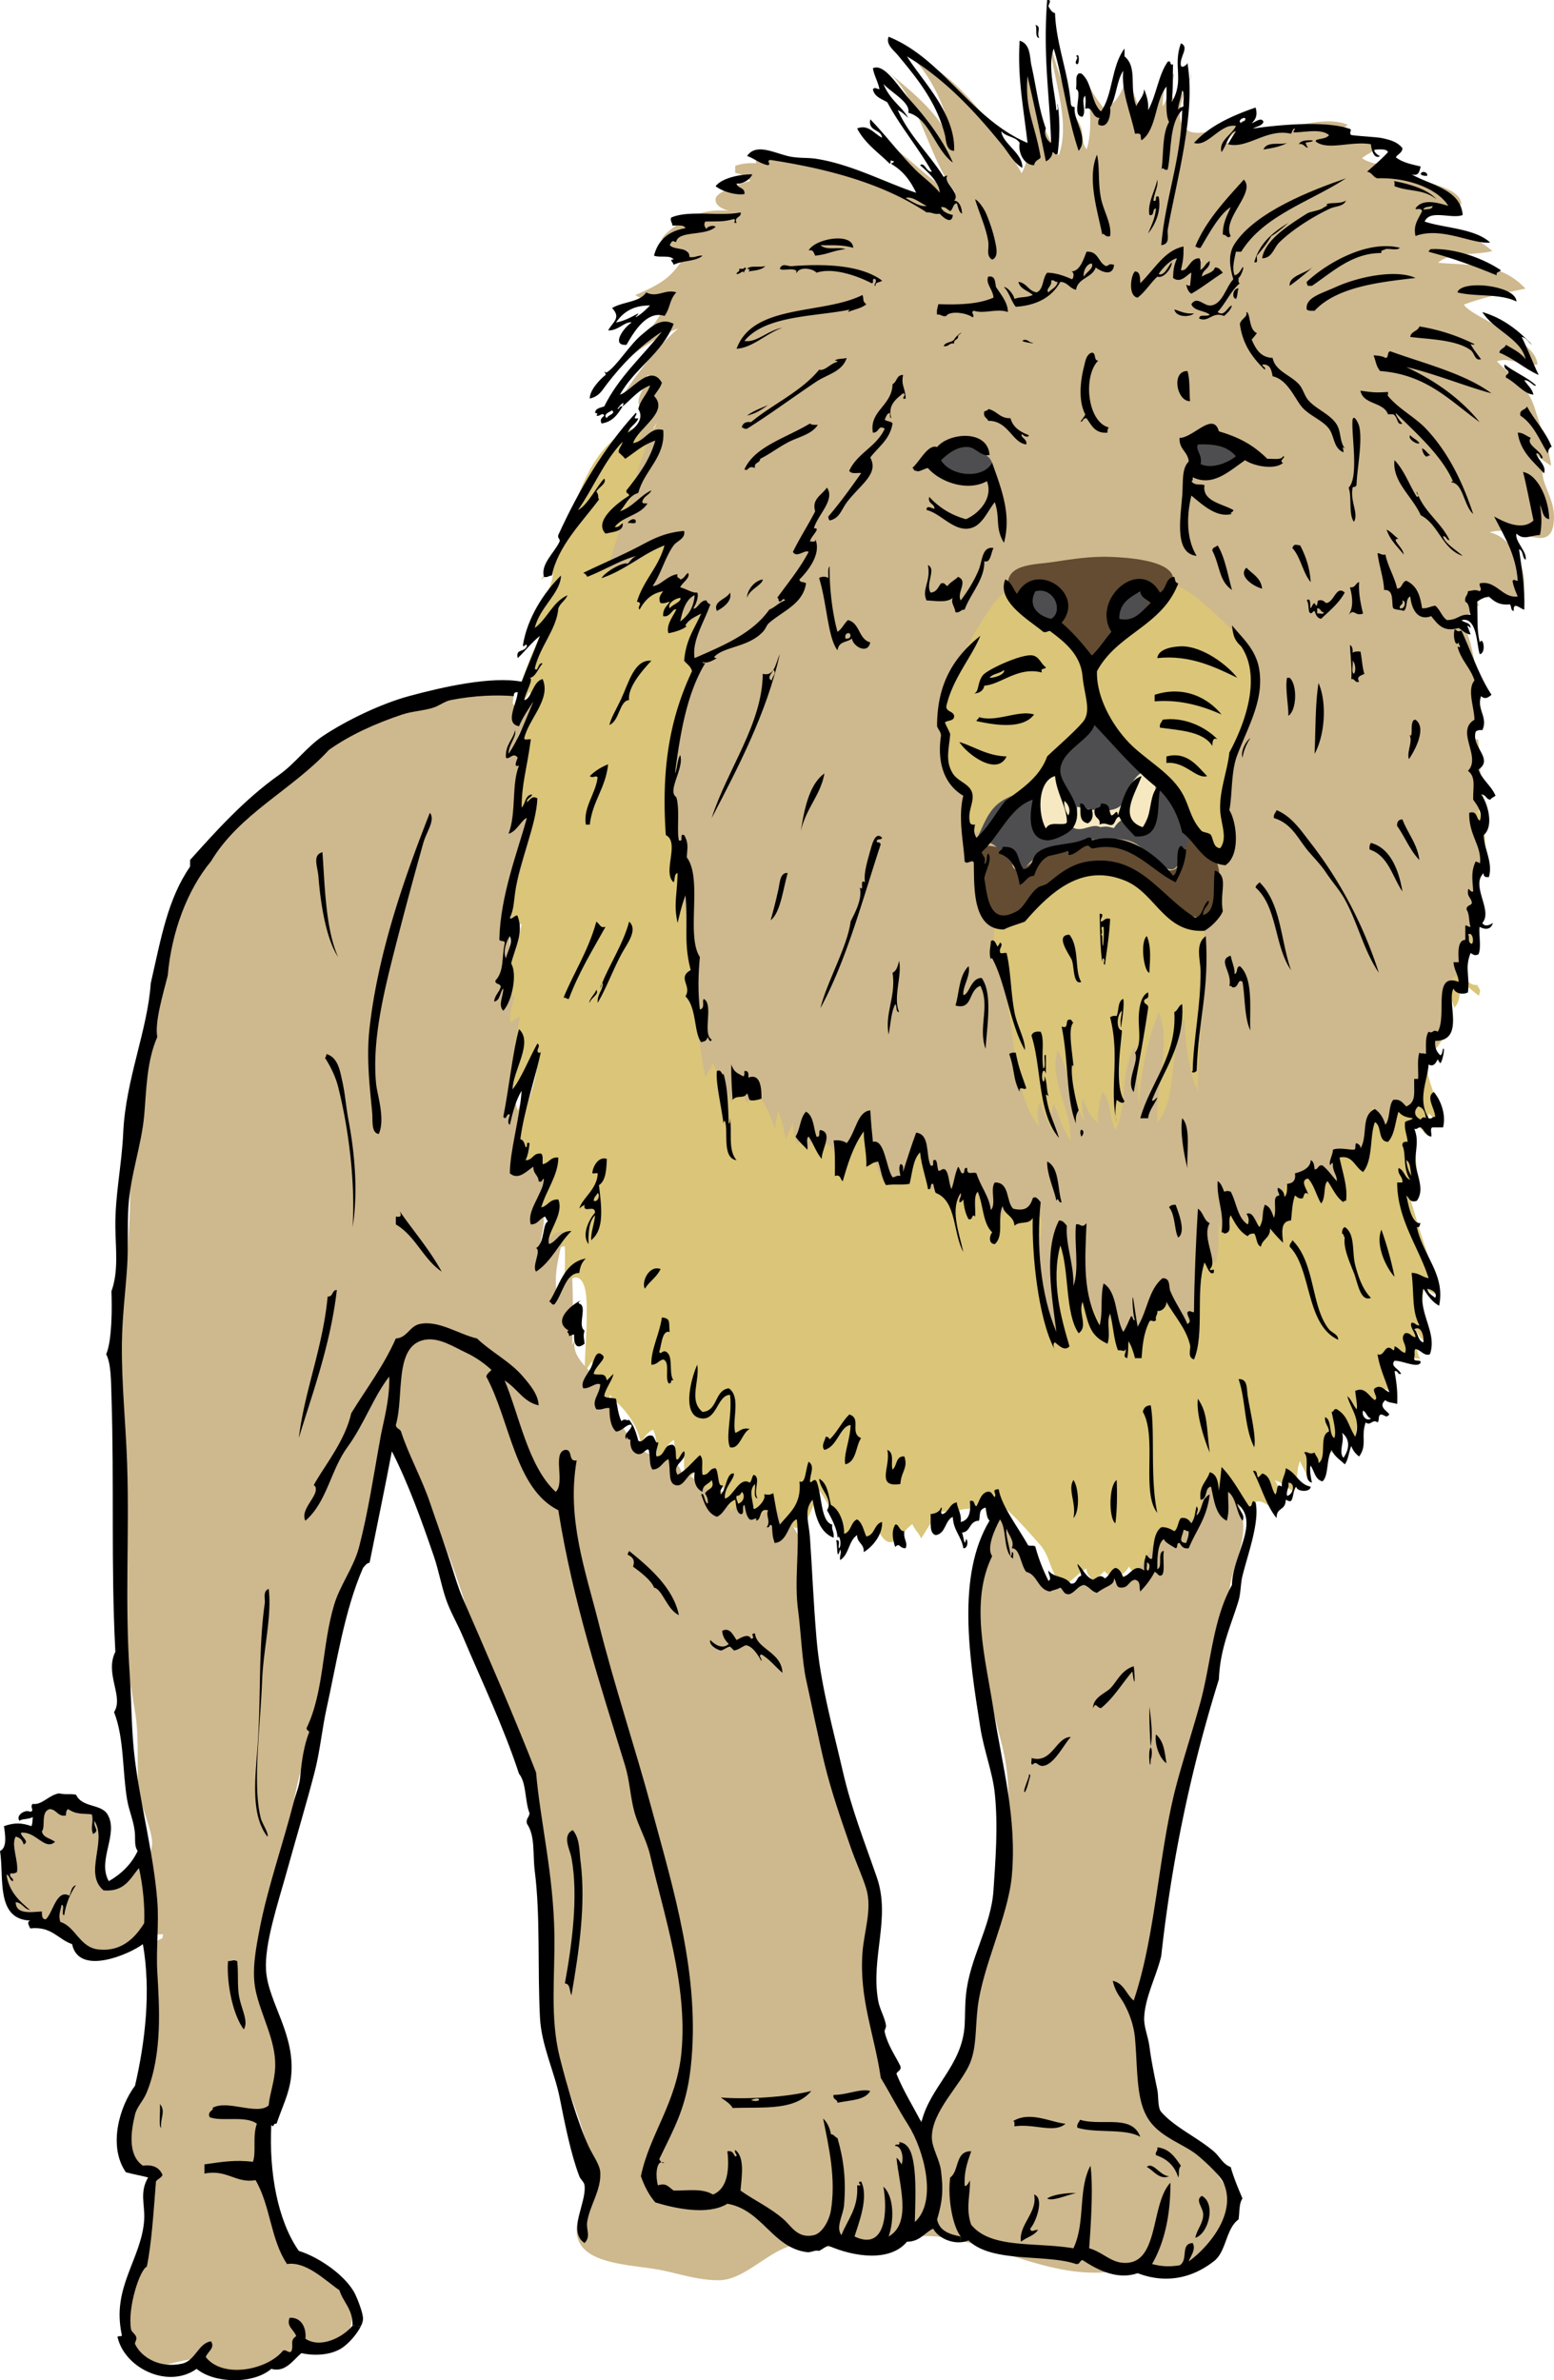 <svg xmlns="http://www.w3.org/2000/svg" viewBox="0 0 410.711 628.949"><path d="M166.37 113.43c-14.52 7.061-14.722 28.568-23.696 40.073 1.166-1.254 2.315-1.296 3.497-1.789-.806 6.252-6.363 10.616-6.167 17.317 1.239-1.786 2.296-3.714 4.119-4.422-2.977 7.104-7.103 15.593-8.107 23.123 1.514-1.238 2.953-3.095 3.897-4.938 2.428 3.87-2.174 10.865-3.28 14.812 1.968 1.067.638 16.48-.657 18.983.306-.329 1.884-1.239 2.413-1.928 1.124 10.293-3.82 20.434-4.05 30.751 1.206-.895 2.258-.657 3.533-1.316-1.5 7.968-6.429 15.058-6.01 24.085.643-1.162 1.929-2.488 2.397-3.457-.323 2.525-1.626 5.191-.283 7.663.637-.86 1.912-1.536 2.336-2.512.476 6.86-1.978 14.117-2.385 20.89 2.324-4.308 6.982-8.324 8.188-13.017.577 10.633-7.135 20.144-6.113 31.278.455-.449 1.701-.887 2.362-1.829.089.688.662 1.482.723 2.335 2.061.383 4.222-.238 6.038-.899.709 4.916-2.642 8.75-2.291 13.328.795-.758 2.484-1.283 3.324-2.383.306 4.481-2.724 8.361-2.936 12.697 2.157-.855 3.819-2.71 6.038-2.988.269 5.09-.129 10.955-1.368 15.399.838-7.349 6.695-11.043 7.13-.896.292 6.704-.532 13.633-.523 20.417.144-1.852.94-3.171 1.952-4.485.912 3.832.516 8.276 1.625 11.785 1.674-.379 2.779-1.081 3.231-3.001.548.944 1.238 2.658 1.246 4.05-.875-1.428-.989-2.033-1.238-3.533 3.72 3.025 7.429 7.64 8.131 12.733.473-1.754 1.654-3.295 3.146-3.988 1.545 2.92.355 6.235 1.655 9.175 1.096-2.322 1.766-5.408 3.919-6.481.125 2.308.025 4.703.169 6.971.485-1.194 1.905-2.913 2.388-3.961.202 2.589-.273 5.255.739 7.679.726-1 2.529-2.142 3.42-3.062-.02 2.605.577 8.261 2.505 9.798 1.218-1.723 2.412-3.663 3.674-5.196.504 2.901.819 5.865 1.203 8.758 2.303-.521 3.48-3.595 5.004-5.511-.101 3.143.267 6.305 1.735 9.141 1.976-1.162 3.238-3.377 4.992-5.01-.108 1.884-.075 3.84.711 5.55.722-1.287 2.057-3.046 3.492-3.965 4.029 6.922 6.897-5.105 8.365-7.716 3.094 3.929 5.043 10.272 6.534 14.653 1.605-1.153 2.613-2.859 4.09-3.929.024.952.819 2.259.697 3.501 1.82-.21 3.264-1.662 4.578-3.105 3.319 5.715 5.465-.081 8.68-2.339.509 1.375 1.787 2.407 2.283 3.799 1.715-2.331 5.853-11.383 8.659-4.679.376-5.376 5.668-1.19 8.35-5.312.565.937 1.908 1.666 2.379 2.747.13-.823.609-1.597.746-2.359 3.365 2.118 8.369 7.941 11.254 11.192 2.957 3.323 2.658 7.854 6.159 10.745 2.487-1.009 3.9-3.134 6.114-4.396.23 1.875 1.312 2.388 2.046 3.533.579-1.299 2.052-1.843 2.718-2.888 2.201 2.758 5.001 1.48 6.546-1.178 1.755 3.513 4.724 1.343 6.337-1.121.556.733 1.98 1.282 2.491 1.96 1.348-3.069.952-6.337 3.187-9.066.299.71 1.44 1.661 1.662 2.984 1.892-1.872 2.34-5.123 2.96-7.688.429.315 1.163.675 1.573 1.005 1.782-2.649 1.94-6.021 3.603-8.716.504.852 2.077 2.178 2.489 3.477a55.488 55.488 0 001.25-5.533c1.58 2.464 3.682 5.654 5.718 8.18.993-2.844 3.219-3.51 5.449-1.578-.036-.77.198-1.689.157-2.46 1.074.858 2.171 1.085 3.058 2.384.206-2.291-.048-4.743-1.411-6.599 1.822.476 3.396 2.032 4.997 3.078 1.198-2.518.572-5.61 1.682-8.192.388 1.283 1.417 2.605 1.791 3.985a18.777 18.777 0 011.653-4.881c.617 1.041 1.985 1.597 2.606 2.501.527-1.299 1.597-2.392 1.625-4.139.537.323 1.755.396 2.399.912-.047-2.315.215-4.784.694-7.026 1.254 1.48 2.492 3.234 3.969 3.917-.09-3.913.734-8.426 2.783-11.62.923 1.282 1.992 2.702 2.491 4.307-.04-2.504-.083-5.05.057-7.525.734.432 2.687.467 3.417.903.374-1.565.629-3.09-.182-4.542.484 1.041 1.255 1.896 1.767 2.9-.387-2.304-1.098-4.691-1.399-6.989 2.755-.121 5.538-.049 8.139.33-1.443-2.162-.942-4.893-1.004-7.493.573 1.737 1.343 2.072 2.524 3.299-.532-2.852-1.759-4.824-1.605-7.712.122-2.371 1.396-5.558.478-8.055.886 1.513 2.152 2.343 3.694 2.977.064-5.336-2.992-12.725-4.574-18.013-1.194-3.98-2.561-8.764-4.025-12.326.782 1.238 2.214 2.18 3.429 2.977.476-5.913-.718-12.32-.306-18.378.647 1.286 1.874 2.089 2.628 3.301.622-1.688.808-3.638.973-5.491.883 1.062 2.649 2.394 3.417 3.543-.098-6.542-5.229-13.22-3.921-20.042 3.993 1.452 6.607-9.803 6.594-13.32.206.571.444 1.279.646 1.868 2.238-1.833 1.054-6.894 1.859-8.442a1.069 1.069 0 01-.443-.62c-.096.249-.706 1.386-.436.922 1.491 1.774 3.655 3.66 5.494 5.031.612-1.557.307-1.389-.384-2.827-4.893.21-3.094-7.538-3.11-10.642-.391-.514.287.702.351.952 1.908-1.004 2.23-3.208 1.715-5.344.112.284.089 1.03.112 1.355-.059-.716.166-2.803-.019-4.001 3.061-1.428.697-6.403.398-9.198.274.596.767 1.463.939 1.849-.012-3.069-1.932-9.399 1.69-10.488.057-3.991-.33-8.951-2.654-12.013.403.843 1.138 1.309 1.493 1.839 2.548-6.629-2.484-7.966-3.042-13.378-.153-1.495 1.658-3.651 1.597-5.681-.071-2.414-1.967-3.437-2.077-6.322-.188-5.034 3.224-5.882 1.187-11.219-.803-2.109-2.319-4.132-3.125-6.233-.469-1.217-1.013-4.841-1.639-5.679-1.767-2.377-7.083-3.222-10.361-5.108-4.243-2.44-7.144-1.599-7.732-7.255-.257-2.5 1.021-5.123.518-7.771-.549-2.87-1.554-3.177-2.981-5.653-5.098-8.847-9.107-17.049-9.409-27.888-.09-3.122.621-6.215-1.024-8.792-1.323-2.084-5.84-4.684-7.857-6.157-3.493-2.562-7.534-4.251-10.633-7.355-3.233-3.232-4.766-7.847-8.47-10.624-3.839-2.877-9.07-3.713-13.33-5.784-5.404-2.627-10.236-6.407-15.58-9.176-11.696-6.06-24.793-4.467-36.494-.139-14.871 5.501-29.428 10.22-33.121 27.372-1.728 8.012-4.033 13.421-9.27 19.63-4.396 5.213-7.937 6.205-14.854 5.28-6.03-.808-8.828-4.458-14.169-6.206-3.796-1.242-7.873 1.172-11.64-.113 3.187.547 6.509 1.275 9.688 2.073l-21.19 1.07z" fill="#DAC579"/><path d="M231.07 138.9c-3.113-2.075-11.52-5.563-14.967-3.303-4.106 2.69-2.649 10.674-5.668 14.126-7.505 8.584-17.858 16.317-24.659 25.83-12.971 18.136-8.88 38.316-5.659 58.356 2.663 16.554 3.11 34.261 6.313 50.751.459-1.261 1.54-2.364 1.943-3.711 1.799 3.323 3.949 7.107 4.995 10.559.16-1.746 1.41-2.759 1.911-4.007.27.972 1.969 2.875 2.238 4.105.536-1.274 1.568-1.859 1.836-3.779 2.669 3.001 4.214 6.976 5.598 10.527-.129-1.944.452-3.44.674-5.02 1.008 2.382 1.641 5.262 2.064 7.809.358-1.54 1.533-3.429 1.892-4.556-.097 2.312.581 4.368 1.375 6.086.214-1.658 1.029-2.299 1.392-3.318.073 1.797.864 2.969.984 4.697.227-.878 1.154-2 1.356-3.338.442.472.878 1.259 1.395 1.926 4.062-1.835 4.815 2.567 5.489 6.072 1.739-3.757 3.296-8.837 6.797-11.286.984 2.665.557 6.188.79 9.22.291-.894.979-2.031 1.227-2.644 1.742 4.185 1.347 9.234 7.396 8.944 1.831-2.805 2.855-6.339 3.72-9.432.879-.042 1.66-.068 2.548.004.187 3.626 1.477 7.527 2.324 10.818.669-1.048 3.13-2.739 3.799-3.969.935 2.652 1.622 5.143 2.727 7.482.904-2.598 2.449-4.17 4.881-4.729.5 4.088 3.888 7.282 5.09 11.372 2.024-1.766 2.46-5.273 3.308-7.46.031.607.681 2.467.794 3.483 3.965-.758 4.949-3.404 7.47.089 2.117 2.932-.398 8.268.153 12.406.683 5.082.673 16.198 4.699 19.723-.129-7.583-1.024-17.819 1.186-24.483.291 4.123 2.524 9.62 3.635 13.467-.48-3.807.265-9.635 1.189-12.798.612 8.785 1.802 13.552 5.638 21.079.742-1.912 1.493-2.187 1.396-4.695.561 2.59 2.508 7.854 6.059 9.668 2.541-4.57 4.807-8.441 7.191-12.943 2.548 3.578 7.158 6.172 10.321 10.035 2.439-9.341.612-19.771 2.588-29.181 1.126 3.788-.509 8.696 2.788 10.765 1.142-3.187.544-7.252.803-10.753.233 1.146.971 2.735 1.225 3.714.909-2.227.646-5.34 1.191-7.809 1.141 2.049 2.972 3.796 4.889 4.489.354-.557.043-1.287.252-1.912.309.774 1.615 1.968 1.929 3.13.379-1.094 1.218-2.07 1.565-3.143.258 1.044 2.032 3.078 2.396 4.005 1.073-2.694 1.794-4.985 3.13-7.481.098.522.322 1.815.479 2.545-.084-3.013-.447-5.915 1.223-7.986.487.923.831 1.245 1.38 1.892.411-1.447 1.318-2.424 1.665-3.961.351-.23 2.408-1.083 3.167-1.388-.097 1.75.751 3.753.831 5.157.302-.986 1.145-2.033 1.523-3.075.853 1.048 3.033 2.193 3.841 3.283.205-3.107.089-6.349.242-9.462 2.657-.273 5.057.49 7.368 1.166.233-4.788.848-9.475 2.303-13.588 1.635 1.456 2.662 3.727 2.756 6.07 1.709-1.794 2.479-4.208 2.755-6.764 5.715 7.339 4.617-1.834 6.17-5.455.643-.183 1.198-.08 1.848-.22-.162-2.135.375-4.543.205-6.677 4.143.067 6.989-12.308 5.336-15.934 1.018-2.061 1.557-3.17 2.235-5.408.641-.267 1.227.083 1.862-.202-.254-1.371.452-3.245.202-4.616.646-.178 1.239.054 1.863-.204.888-13.921 5.981-24.654 1.582-38.271.596-.312 1.225-.661 1.839-.983-.023-6.187.04-12.304-.669-18.364-1.719-.23-1.573-.912-2.735-1.481 4.808-4.626 1.952-22.183-.742-28.237-2.226-5-7.639-8.696-10.204-13.731-2.17-4.255-4.13-9.732-7.559-13.252-9.261-9.515-26.851-.968-38.493.69-19.066 2.714-39.789 5.225-58.75 2.372-3.389-.51-6.935-1.327-10.31-1.72-4.042-.468-9.732 1.285-12.906-.498l-17.89-.71zM36.716 493.62c1.012 4.21 1.621 10.188 1.387 14.544-2.63 4.202-6.292 7.579-12.124 6.929-4.951-.548-6.004-6.046-10.045-7.272-.521-1.964.014-2.686.347-4.505.996.161-.302 2.614.691 2.775.506-3.194 1.618-5.776 3.118-7.97-1.211.29-1.299 1.701-1.732 2.771-3.435-1.835-4.286 4.344-6.233 6.235-1.069.028-1.041-1.036-1.041-2.077-3.55.303-6.869.622-6.928-2.428 1.789.177 2.107 1.819 3.812 2.081-2.815-2.38-5.572-4.824-6.236-9.354.908.246.736 1.573 1.733 1.73.173-1.097-1.069-.778-.693-2.077.808.117 1.326-.057 1.732-.343.461-2.904-1.646-7.18-.347-9.357 1.125.263 1.819.951 2.079 2.081 1.761-.839-.679-1.92-.693-3.122 3.999-.427 6.264 4.865 9.006 2.428-1.097-.983-3.118-1.04-3.464-2.774 1.041-1.322-.404-5.235 2.079-5.889 1.847.121 1.976 1.952 4.156 1.734.347-.274-.129-1.209.693-1.734 2.222 1.517 3.767 1.098 6.232 1.388.609 2.049-.458 3.19.347 5.195 1.835-.937.161-1.573.347-3.461 3.492 5.268-2.942 13.898 2.428 18.359 5.557.47 7.025-3.14 9.349-5.9z" fill="#CEB88D"/><path d="M314.55 461.94c2.643-9.587 7.825-19.8 9.248-29.717.883-6.151.457-11.222 2.094-16.634 1.662-5.493 3.643-10.584 2.218-16.037-.749-2.88-3.484-6.538-5.103-8.962-.132 1.808-.959 3.493-1.246 4.735.323-2.529-.935-3.404-1.605-5.062-2.137 2.46-1.811 6.34-3.766 9.288-2.139 3.219-4.582 3.122-5.72 6.547-1.024-.602-2.319-.295-3.525-1.424-5.849 7.623-3.489 11.334-14.411 12.52-3.207.346-10.107 2.871-13.024 2.04-3.186-.911-4.799-5.404-8.501-6.654.596-4.219-5.39-8.543-3.731-9.979l-2.165-5.05c-4.566 3.348-9.398 22.691-7.919 30.307 2.077 10.685 4.377 21.688 7.232 32.476 5.978 22.604-3.693 43.896-6.53 64.946-1.762 13.074-4.609 18.721-11.023 29.409-1.447 2.421-2.008 4.293-1.902 5.753-2.381-.193-4.481-.622-5.691-1.428-3.561-2.364-4.151-10.02-5.376-13.512-4.013-11.423-5.591-20.771-4.872-33.934.306-5.658 1.563-11.531.718-17.314-.819-5.603-3.485-8.155-5.97-12.995-4.775-9.313-7.567-19.965-9.221-30.267-1.568-9.76-2.492-19.852-1.969-30.351.267-5.36.728-9.769-1.597-14.436-.916-1.831-1.594-2.924-2.202-3.549a25.32 25.32 0 01-.077-1.444c-.33.254-.923.504-1.495.75-.36.044-.742.193-1.17.387.061-3.089-.602-3.992-3.599-3.952-.48 1.105-1.193 1.564-1.726 2.67-2.746-.741-3.622-1.92-3.594-4.889-1.013 1.211-3.142 1.921-4.199 3.26-.351-1.884-1.706-3.073-1.537-5.39-6.954.542-6.396-4.061-11.312-4.549-1.9-7.179-10.627-2.17-11.793-9.164-2.348-.496-3.873-2.428-4.365-5.082-.552.348-1.569.928-2.023 1.291-.049-1.573-1.034-3.412-.654-5.429-.287-.032-.718.532-1.371.362.347-8.525-9.935-10.938-8.027-17.738a11.07 11.07 0 00-.794 1.738c.101-6.126.314-12.418-.084-18.493-.711 1.403-3.09 3.258-4.083 4.179-.814-5.3 1.17-10.81 1.928-15.674-3.542-.306-4.274 3.159-6.235 5.606-.412-4.308 1.905-7.18.452-11.4-.452-.037-1.25.385-1.413.364.899-3.815.88-7.452 3.768-10.553-2.315-2.244-5.602-2.433-8.603-1.539-.473-9.172 3.698-17.323 2.779-26.39-1.392 3.854-1.137 8.065-2.924 11.832-2.404-7.187-.734-17.879.593-24.964-.69.583-1.848 1.208-2.614 1.837a16.324 16.324 0 011.227-6.857c-2.88-.443-.798-20.042-.646-23.94.233-6.056 7.719-21.965 3.759-25.904-.452 1.065-.912 1.688-1.453 2.61-1.04-6.113.847-12.742.468-19.173-.831.077-1.13.409-1.891.556.019-5.614 6.869-9.728 5.844-14.826-1.843 2.615-4.429 6.569-6.631 3.085l.641-4.786c-1.521-5.46-47.892 12.756-54.664 18.225-16.367 13.227-33.722 27.429-37.864 48.167-4.461 22.309-9.309 43.997-9.225 67.115.045 11.707-1.488 22.871-2.166 34.641-.662 11.487.298 22.816-.879 34.639-1.186 11.85 1.48 23.465.879 35.359-.629 12.476 1.791 21.962 3.589 33.917.896 5.929.4 11.938.703 18.045.282 5.639 3.048 10.317 3.666 15.133.924 7.204-15.532 20.853-.742 24.555 1.154.286 2.4.348 3.691.25a7.197 7.197 0 00-.206 1.069c-6.312 2.379-4.014 10.732-3.481 16 .686 6.775.363 11.536-1.621 17.868-1.646 5.235-5.219 10.914-6.155 16.213-1.372 7.736 1.814 9.068 7.647 12.229 2.811 13.076-4.816 22.466-7.107 34.502-.896 4.702-.552 12.696 4.15 15.367 5.102 2.887 11.257-1.832 17.392-.799 3.417 9.672 20.873-.025 26.826-2.283 5.19-1.977 10.906-1.154 12.265-7.22 1.182-5.299-3.989-10.769-7.74-13.729-4.533-3.581-8.021-3.638-11.019-8.64-2.315-3.864-3.949-10.857-4.348-15.141-.5-5.357-1.302-11.786.158-16.634 1.585-5.269 5.32-8.292 5.634-14.415.363-7.09-4.848-11.06-6.498-17.319-1.707-6.47 0-14.584 1.602-20.929 1.032-4.103 2.275-7.627 2.782-11.209 4.171-3.734 2.554-9.438 3.396-14.924.872-5.67 1.983-11.494 3.904-17.165 3.792-11.181 6.647-21.699 8.501-33.194 1.735-10.681 7.123-19.905 8.68-30.311.973-6.519 1.622-13.436 2.55-20.28 4.583 5.151 9.914 10.906 11.181 13.767 3.819 8.644 7.825 18.694 10.809 28.161 6.205 19.683 17.71 38.639 18.763 59.902.92 18.65 1.444 37.663 4.17 55.724 1.262 8.383 18.292 41.237 8.22 46.149-5.364 13.488 8.446 14.109 18.8 15.594 6.045.863 11.261 3.105 17.702 3.065 7.881-.057 15.23-10.789 23.099-9.304 12.322 2.326 24.157-3.732 35.797-2.065 15.023 2.152 29.833 11.503 46.121 8.946 12.337-1.945 23.703 1.487 28.148-9.661 2.678-6.735 3.848-7.809-.202-13.915-2.352-3.541-4.792-7.066-8.119-9.921-3.407-2.937-7.066-4.72-9.923-8.124-1.225-1.46-2.101-2.88-2.923-4.154-.206-4.01-.88-8.1-.848-11.882.057-6.123-.476-11.077.726-17.157 4.05-20.8 6.89-42.92 12.55-63.41zM238.65 100.53c-.157 1.76-.294 3.396-.428 5.096.581-.076.84-.26 1.392-.397-2.649 3.622-7.404 8.87-8.626 13.167a1.37 1.37 0 01.874-.24c-.497 2.127-2.586 3.995-4.013 5.619.399.169 1.02.385 1.432.593.956 4.997-7.974 11.745-10.373 15.788-2.873 4.844-3.918 10.699-7.644 15.512-6.584 8.5-18.038 17.19-28.807 19.152.455-4.34 1.105-9.888 3.469-13.704-1.318 1.614-3.082 3.338-5.009 3.878-.098-3.311-.207-6.591-1.227-9.701-2.609 3.618-4.255-.306-7.559-.119-1.227-5.189 5.913-9.111 5.534-14.22-4.839 3.257-10.443 10.241-16.908 9.571 1.477-7.81 5.72-15.899 7.392-24.182 1.097-5.431 3.473-9.93 5.515-14.8-1.484 2.799-3.687 4.997-5.651 7.401 1.408-4.596 3.344-9.833 3.958-14.647-.734 1.077-2.251 1.817-3.049 2.785-.88-2.551 2.202-5.34 2.516-8.075-2.754 2.618-5.396 6-8.624 8.19 3.933-6.304 10.592-15.506 16.432-20.396-6.3 2.283-15.754 8.974-19.929 14.214 6.312-6.899 14.38-14.353 17.896-23.162-3 .194-6.775 2.084-9.285.099 7.801-3.313 10.003-5.098 13.891-11.648-7.187-1.176-10.272-2.078-1.919-7.478 5.731-3.707 10.439-3.587 16.258-2.697-1.932.101-7.385-.726-7.018-3.625.25-1.98 7.469-4.247 9.201-4.735-1.058-.984-2.242-1.815-4.01-2.055-.057-.652-.031-1.239 0-1.884 1.734-.643 3.694-.796 5.533-.686-.935-6.215 5.279-1.668 8.196-.682 5.355 1.812 10.785 2.601 16.246 3.973 8.486 2.127 17.166 4.869 25.156 7.042-1.622-3.22-5.069-4.713-7.587-7.248-2.621-2.64-4.194-5.899-7.225-8.127 5.607 3.138 12.17 11.125 17.88 12.796-6.908-8.623-9.252-23.823-17.31-31.497 5.703 4.826 15.181 12.18 16.33 20.076.15-7.994-5.8-21.625-12.732-25.993 13.874 5.381 24.316 19.929 31.182 32.279 3.246-5.44 1.157-13.851.617-19.59-.396-4.277 1.479-8.191 1.072-12.22-.521 8.784 3.614 19.844 8.156 27.059 3.483-9.908-2.493-22.002-2.478-32.222.215 5.138 3.615 13.34 5.139 18.44.709 2.38 2.315 4.128 3.158 6.3.779 2.002-.028 3.897 1.525 5.931 1.754-5.344.681-13.297-.021-18.809.738 2.879 2.75 5.689 4.629 8.062 4.316-1.498 6.357-7.897 6.221-12.207.064 4.417 2.961 13.125 5.574 16.75-.142-4.008 2.249-8.381 4.658-11.432-.723 1.998-.964 4.14-.979 6.277 1.612-2.494 2.609-5.766 3.045-8.577-.525.123-1.903.762-2.409 1.069-.112 2.759 2.308 5.302 3.438 7.626.597-3.166 2.614-5.959 3.735-9.006-.973 3.998-6.078 11.467-1.194 15.229 2.856 2.202 14.572-1.702 17.504-4.203-2.852 2.56-5.631 5.417-8.047 7.712 3.893-.337 7.648-3.543 11.693-3.943-.781.74-1.46 1.739-2.27 2.432 5.956-2.102 17.049-6.209 23.421-3.457-1.759 1.444-3.888 2.267-5.506 4.063 4.183 3.903 12.789-4.124 16.98.898-2.609 1.054-5.441 2.044-7.676 3.852 2.291 1.867 11.233 2.769 14.399 3.878-.398.206-.952.331-1.354.488 3.266 2.429 13.011 3.176 13.188 7.809-3.735.511-11.405 3.257-11.207 7.795 5.433-4.201 14.99.657 19.403 4.572-3.815 1.093-11.503.307-14.319 3.107 8.882.722 16.756 0 23.072 6.829-5.301 1.05-11.226 2.331-16.283 4.218 1.363 2.25 9.756 5.713 12.834 8.171 2.359 1.884 6.332 4.122 6.635 7.655-3.715.532-7.453-2.081-10.721-.839 4.627 4.84 8.084 6.062 10.156 12.905 1.452 4.773 3.518 9.769 4.179 14.689-2.493-1.486-4.315-3.241-6.534-4.943.512 2.062 2.404 2.773 3.525 4.594.791 1.291.652 3.138 1.125 4.531 1.197 3.554 2.88 6.186 2.594 10.312-.662 9.613-9.502.747-16.997 3.114 5.503 1.016 9.567 8.831 9.14 14.051-.399 4.919-.084 2.795-3.727 3.201-2.924.325-6.184-.184-9.124-.012.259.375.561 1.439.937 1.936-1.771 1.728-3.688 3.178-5.228 5.134-1.662-1.395-4.033-1.399-5.727-2.364-1.477-.841-1.392-2.522-3.381-3.196.061.909-.25 1.952-.068 2.89-.545-1.837-1.396-3.685-2.577-5.084-.375.268-.738.662-1.064.916-10.794-6.774-14.508-18.572-17.021-29.75-1.489-6.621 3.561-12.768-1.549-16.014-4.707-2.991-5.708-6.173-10.338-9.592-.294.141-.593.616-.883.785-3.269-4.669-6.462-9.812-9.317-14.374-.629 1.832-.775 3.739-.048 5.528-2.009-5.901-5.776-11.107-9.874-14.951-3.598-3.374-5.515-6.264-6.301-11.229-1.661 1.662-2.209 4.346-3.121 6.642-2.739-3.882-.868-7.474-7.099-5.764-3.815 1.046-5.606 4.268-8.159 6.774-.135-.484-.085-.928-.178-1.42-2.594.206-4.03 1.091-6.635.323-2.404-.706-4.646-3.467-7.074-4.478 1.246.916 2.089 2.531 3.04 3.598-5.735 1.936-13.285 1.242-19.585 3.165.714.451 1.383 1.51 2.021 1.96-3.913 2.848-7.95 1.062-11.906 2.055.335.357.884 1.083 1.31 1.559-4.71 1.712-13.229-.798-16.472 4.003-1.233 1.827-.266 3.962-1.517 5.705-.831 1.156-4.34 1.765-5.663 3.546 1.613-2.591 4.53-2.834 7.316-2.41l-5.12 6.698z" fill="#CEB88D"/><path d="M225.23 112.23c-1.832 1.832-6.656 14.049-.944 16.949 3.819 1.942-41.471 97.514-39.495 93.533 8.018-3.21 26.817 37.697 35.106 39.236 5.566 1.035 57.902 27.994 63.322 26.158 5.66-1.914 54.734-19.642 60.582-19.275 8.736.546 7.34-29.3 15.826-26.846 8.176 2.366 11.753-39.054 20.828-39.065 5.64-.006-21.812-75.441-18.375-79.835 8.485-10.852-6.894-32.977-14.618-40.306-8.63-8.194-20.722-10.547-31.604-14.429-10.794-3.852-24.942-4.306-36.304-2.722-9.063 1.261-18.405 6.923-26.424 10.982-5.912 2.995-17.879 8.331-21.117 13.857a8.533 8.533 0 002.508.081l-9.32 21.687z" fill="#CEB88D"/><path d="M257.24 224.95c-.21 2.497 1.128 5.241 1.547 7.745.492 2.95.372 5.418 1.109 8.185 4.146 1.137 6.317 2.805 10.25.199 2.306-1.531 5.541-4.727 6.799-7.264 6.107-1.069 10.697-4.558 17.465-3.815 7.438.817 9.615 5.649 14.956 9.561 5.945 4.35 10.874 4.554 12.52-3.654 1.444-7.177-.808-11.319-6.824-15.138-3.481 3.032-1.118 10.876-7.874 8.953-2.189-.625-3.598-3.46-5.663-4.642-2.303-1.313-5.501-1.952-8.147-2.207-4.929-.472-11.628.062-16.027 1.649-2.098.754-10.822 10.507-9.873 1.551-2.703-2.845-6.398-2.66-10.52-2.662 1.121.141 1.83-.349 2.863-.526l-2.6 2.07z" fill="#634C31"/><path d="M267.04 155.77c-4.307.528-12.391 16.994-14.843 21.152-5.26 8.922-3.8 18.672-2.104 28.32 3.549 2.786 4.549 3.157 5.074 7.833.516 4.614-1.278 8.634 4.783 6.323 3.082-1.174 4.355-4.54 6.157-6.711 2.611-3.142 5.673-5.667 8.301-8.375 3.667-3.771 9.229-13.375 15.36-12.931 6.07.44 10.789 8.65 12.467 13.347 4.966 2.254 7.497 6.315 10.224 10.426 1.877 2.832 7.232 10.713 11.282 8.674.751-7.769-.363-14.449 1.523-21.708 1.759-6.78 5.663-13.453 6.334-20.509.822-8.635-3.369-12.848-9.177-18.237-1.933-1.793-13.08-13.215-14.919-6.752 1.048-.55 1.759-1.551 2.451-2.414-9.728-6.562-34.008-9.906-43.736-.325.742.027.379-.702.822-1.209v3.1z" fill="#DAC579"/><path d="M260.33 118.08c4.445 5.417 2.858 12.504 3.614 20.135.539 5.445-2.453 17.44 5.689 17.563 3.082.047 6.861-2.434 10.201-2.475 3.678-.044 7.615.853 11.471.916 7.539.122 15.343-1.302 22.724.297 2.957-9.067-2.4-18.854-.38-28.577 1.078-5.188 1.672-7.243-.548-12.102-1.698-3.717-4.977-7.982-5.654-12.263-1.702 5.003-5.292 7.979-7.792 12.335.508-1.956.561-4.025.346-6.103-1.084.468-2.419.118-3.532.928-1.13-2.065-.782-4.095-2.194-5.959-.392 1.276-1.307 2.366-1.42 3.792-.612-4.094-8.414-5.07-11.254-5.457-.584 2.879-1.043 3.918-2.571 5.51.297-.31-2.364-.071-2.72.193-.928.688-.928 3.075-1.63 3.533-2.371 1.54-3.661.244-5.985 1.129-1.206.458-3.686 2.971-5.179 3.856a21.06 21.06 0 011.46-.866l-4.65 3.61z" fill="#CEB88D"/><path d="M288.73 190.36c-.523-.113-.931-.34-1.444-.44-2.618 3.412-5.558 5.032-7.872 8.674-1.952 3.069-3.389 6.76-6.817 9.19-3.061 2.17-6.315 2.351-9.164 4.89-2.826 2.523-3.956 6.643-5.609 9.604 4.811-.396 5.845 1.789 8.595 4.852 4.47 4.981 3.118 2.694 7.34-.631 4.776-3.761 16.925-5.621 23.244-4.659 4.253.647 5.232 3.156 8.362 5.604 4.992 3.906 5.388 2.604 7.659-2.468 2.012-4.496 2.584-5.917.488-10.866-1.702-4.015-4.001-6.863-6.841-10.199-4.413-5.172-11.261-8.321-14.803-13.411.622-.299.969-.797 1.508-1.174l-4.65 1.05z" fill="#4E4E50"/><path d="M287.52 174.7c-2.924-2.466-7.191-5.786-8.668-9.232-4.839.209-11.305-4.633-12.329-9.698-1.38-6.824 6.796-6.526 11.378-7.21 5.453-.81 10.378-1.66 16.157-1.393 3.937.181 13.41.823 15.573 4.388 2.322 3.839-5.615 10.683-8.079 13.422-2.104 2.34-4.283 3.126-6.796 4.627-2.126 1.268-3.908 4.658-6.204 5.441l-1.03-.35z" fill="#634C31"/><path d="M277.37 204.81c-4.187-.875-7.005 17.73 2.565 13.923 7.003-2.787-1.354-13.387-.5-18.053l-2.07 4.13z" fill="#F6E8C1"/><path d="M296.47 212.56c1.121-3.232 5.032-12.008 8.39-7.356 1.83 2.537-1.349 11.633-3.315 13.976-.932-.023-1.525-.044-2.404-.512-.718-3.672-3.296-2.222-4.735.142-1.831-.464-1.888-.506-3.626-.258-2.562-1.311-5.513 2.38-8.312-.814 1.363-1.19 2.322-2.673 2.211-4.58 2.694.75 8.821 1.916 11.277-.079l.52-.52z" fill="#F6E8C1"/><path d="M304.73 156.28c-6.36-4.413-11.331 1.686-10.236 8.17 4.976 2.722 9.102-4.255 9.719-8.17h.52zM273.75 154.73c-8.518-1.043-.685 10.437 3.614 9.833 6.555-.919 1.703-9.401-1.033-10.35l-2.58.52zM320.73 114.98c-2.129-.987-4.646-.634-6.622.606.048 2.698 1.96 4.422 1.887 7.05-.273.226-.758.393-1.015.601 5.049 2.301 18.108-3.186 11.43-5.677l-5.68-2.58zM259.3 118.08c-4.792-2.62-7.824.68-12.311 1.624.262 9.888 20.134 7.702 14.254 1.039-1.42-.347.153.212.12.436l-2.06-3.1z" fill="#4E4E50"/><path d="M262.91 242.5c-.193.68-.791.654-.452 1.473 8.034 4.28 17.118-13.425 25.378-15.297 12.406-2.813 18.643 13.119 30.234 13.903 1.214 6.945-1.799 15.017-1.065 22.236.8 7.849-.505 15.39-.378 23.476-2.558-4.53-3.445-14.175-3.614-19.306-4.283 7.887-1.44 20.985-7.147 27.683-.585-8.9 3.742-20.82.411-29.202-3.605 8.468-6.038 21.956-5.162 31.176-.033-7.307-.662-14.714-1.138-22.05-4.05 6.194-1.815 15.472-5.171 22.014-1.661-3.156-1.138-7.358-3.372-10.129-.867 2.573-1.323 5.418-1.25 8.189-2.065-1.45-3.194-4.14-4.082-6.538-.202 2.136.153 4.475.452 6.425-2.835-5.763-3.937-13.384-7.01-18.93-2.493 7.506 3.888 15.807 3.396 23.691-2.001-2.522-3.061-6.594-4.396-9.622-.968 2.064-.729 4.599-.638 6.936-.895-2.505-2.374-4.931-2.977-7.349-1.088 2.047-.633 4.433-.137 6.561-5.763-6.498-6.494-19.405-7.869-28.494-.714-4.747-1.863-13.256-4.529-17.037l.53-9.8z" fill="#DAC579"/><path d="M410.1 118.06c.057 0 .068.028.028.071-.02-.03-.02-.04-.03-.07z"/><path d="M410.1 118.06c-.201 0-.907.39-1.013 1.803-2.206-3.565-3.768-7.778-7.271-10.044-.335-1.718 1.398-1.372 1.73-2.424 2.02 3.7 4.91 6.57 6.55 10.66zM405.98 119.86c.561 1.705 2.84 3.292 2.077 5.198-2.771-3.118-6.207-5.572-6.93-10.739 1.445 0 1.966.736 3.466 1.386-1.469 1.732 2.568 3.261 3.117 5.195-.65 1.06-.53-1.53-1.74-1.04zM402.51 124.71c4.131.736 6.9 7.635 6.93 12.471-1.803-.274-1.742-2.413-2.425-3.812.318 2.151.634 4.951 0 7.968-2.812.229-4.344 1.472-6.235-.347-.504 2.049 2.932 4.864 2.425 6.927-.969-.534-.533-2.468-1.73-2.771.794 5.76 1.585 10.146 1.383 15.934-.951-.101-3.028-2.396-2.771.347-.891-.028-.561-1.285-1.036-1.732-2.831.289-4.258-.823-5.541-2.079-1.283.218-2.268.738-3.118 1.387.214 4.358-.15 7.188.69 10.739.928-1.833 1.79 2.886 0 3.116-.841-2.424-.622-9.973-4.849-9.007.734.767 2.468.535 2.423 2.08-1.641-1.646-.269.592 0 1.732-1.427-.188-2.149-1.083-3.117-1.732-4.098 1.256-5.598-1.039-7.271-3.118-3.711 1.371-5.228-2.063-5.542-5.197-1.36.492-.621 3.075-1.734 3.812-.794-.361-2.094-.216-2.771-.694-.572-1.182.461-5.052-2.424-4.848-.057-3.031-1.283-6.12-1.73-9.7.824-.014 1.024.592 2.077.346.706 3.333 2.368 5.715 3.118 9.007 1.429-.073 1.17-1.833 2.425-2.079 2.96 1.357 3.683 4.173 4.158 7.274 1.455.073 2.234-.532 3.464-.691 1.312.997 1.715 2.902 3.113 3.809 3.179-.07 3.15-1.715 6.235-1.385-.391-1.226-.257-2.972-1.382-3.463-.29-1.444.678-1.631.692-2.773 1.328-.201 1.86-.532 3.115 0 .754-.72-.17-.979 0-2.077 4.347-.968 5.937 4.028 10.046 3.463-.561-1.283-1.124-2.567-1.383-4.156.689-.577.443.03 1.383 0-.464-6.869-3.48-11.588-6.235-16.972 1.734.895 7.127 4.142 10.394 1.039-.99-4.69-1.94-9.73-2.76-12.83zm-32.56 36.03c1.396.377 1.803-2.006.694-2.077.38 1.3-.87.98-.69 2.08zM405.98 101.85c-.621.476-1.707-1.517-3.122-1.387.782 1.299 2.037 2.122 2.428 3.812-2.524-.131-4.719-3.291-7.276-4.503-.24-.938.694-.694.694-1.386-.19-.854-1.339-.736-1.04-2.079 2.58 2.04 5.92 3.324 8.32 5.548zM402.16 89.033c1.444 2.771 2.884 6.697 4.502 10.044-3.78-1.646-6.522-4.33-10.39-5.888.14-1.125 1.443-1.097 1.729-2.078 1.881 1.125 3.93 2.078 5.196 3.81-1.153-5.427-8.47-7.692-11.432-12.469 5.615 1.659 9.616 4.935 13.165 8.659-1.02-.606-1.38-1.86-2.78-2.078zM396.62 71.367c-.149.664-1.342.274-1.04 1.386-6.135-2.525-11.693-4.546-18.013-6.236.156-.302.302-.619.693-.692 6.16-.289 13.58 2.352 18.36 5.542z"/><path d="M395.24 210.27c-.464.347-1.041.577-1.389 1.039-1.149-.115-1.124-1.414-2.424-1.386 1.703 2.049 3.525 8.416.694 10.739.13 3.824 2.484 7.187 1.388 11.085-.911.101-1.488-.131-1.388-1.04-3.534 3.291 2.541 9.902-.348 13.163.622 1.17 2.021.534 2.771 0-.403 1.746-1.976 1.877-3.464 1.041-.377 1.226.536 5.542-.344 7.272-1.041.419-1.182.103-2.082-.345-1.561 4.069-.172 5.673-.689 10.392-1.415.691-3.379.26-3.811-1.039-1.907 3.435 3.19 13.826-4.849 13.854-.16 1.892.472 2.988 1.385 3.809.516-.289.504-1.109.692-1.73.589-.478-.101 3.218-.692 3.81-.32-.26-.518-.635-.694-1.039-.517.996-1.126 2.107-2.424 1.385-.336 4.546-3.018 9.15 0 14.201.979.289.896-.49 1.733-.347-.032-2.192-2.613-5.281-.346-6.58 1.714 2.006 3.318 5.874 2.423 9.353h-2.771c-.777.143-.144 1.703-.346 2.424-1.517-.216-1.762-1.705-2.771-2.424-.839-.145-.75.633-1.733.345 1.347 3.104.262 5.585.346 8.662.09 3.319 2.614 7.229.347 10.39-1.96.579-1.96-.807-2.77-1.386.447 1.719 1.238 7.638 3.811 7.279-.375.314-.1 1.282-1.041 1.036 1.686 7.736 7.592 12.527 5.889 20.784-1.874-1.009-3.017-2.76-4.153-4.502-1.573 6.405 3.768 11.472 1.73 17.319-1.415.621-2.336-1.057-3.812-1.387-.504.62-.072 1.053-.346 2.423-.17 1.098 1.589.263 1.733 1.041-.547 1.848-4.807-.419-6.929-.347-1.227 1.472 1.098 2.037 1.733 3.465-1.068.258-.664-.952-1.733-.694.637 3.582.822 5.672.693 8.66-1.009-.375-2.452-.318-3.118-1.036-2.094 1.799.694 2.955 1.041 3.808-.939.968-.867.273-2.08 0-1.038.016-.449 1.629-1.038 2.08-1.33-.999-1.862 1.065-3.117 0-1.359 3.852.488 5.913-1.734 9.003a5.64 5.64 0 01-2.076-2.768c-.662 1.525-.751 3.635-1.731 4.849-1.214-1.214-2.759-2.093-3.464-3.812-1.46 2.48-.751 6.901-2.43 8.312-1.942-.476-2.133-2.71-3.113-4.154-.362.605.057 3.389.347 4.501-2.729-.62-.362-6.336-2.08-7.965.936-.492 1.226.722 2.774 0 .287.979 1.121 1.415 1.036 2.771 2.308-1.388 0-7.39 2.771-8.317-.085-1.523-1.198-2.032-1.041-3.807 1.892.767.879 4.429 2.429 5.542.633-1.444-.233-4.631-.693-6.93.693 0 .447-.952 1.388-.694 3 1.921 2.738 3.84 4.848 7.276 1.645-4.533-1.287-7.489-2.081-10.736 1.068.895 1.545 2.38 2.428 3.46.347-.701-.247-3.432-.347-4.847 2.638-1.243 3.622 1.516 5.195 2.428 1.04-.694-.881-2.501 0-3.123 1.601-1.182 2.67.667 3.811 1.041-1.041-3.348-2.513-6.264-3.118-10.043 1.949.88 1.849-3.291 4.154-1.041.404-.057.291-.637.348-1.04 1.154.347 1.573 1.428 2.771 1.734.851-2.081-1.63-3.537 0-5.195 1.517-.25 1.543.992 2.77 1.037-.112-1.416-1.646-2.771-1.036-3.812 1.008-.085 1.069.782 2.077.693-2.065-3.94-1.354-7.836-2.077-13.858 1.977-.012 2.8 1.129 4.502 1.388-2.67-8.325-8.285-15.472-8.313-25.285h1.389c.112-1.732-1.316-1.919-1.041-3.812 1.557.521 1.573 2.583 3.117 3.118-2.021-2.857-1.068-7.274-2.076-9.006-.106-.91.471-1.14 1.382-1.04-.157-1.818-.891-3.031-.692-5.195.535-.506 1.616-.461 2.08-1.041-1.562-.245-2.686-.403-3.811-1.73-.853 2.726-1.013 6.147-2.771 7.965-2.8-.086-1.528-4.242-3.464-5.195-1.389 3.594-.464 10.001-3.118 13.163-2.279-1.372-2.743-4.547-6.235-3.811.834 3.999 2.221 7.851 1.729 11.43-.403-.057-.617.073-.688.346-1.934-1.298-2.845-3.622-4.159-5.541-1.182.649-.433 4.431-1.734 5.889-1.283-2.063-1.83-4.864-3.46-6.583-2.34.448-.146 3.003 0 4.159-.953-.982-1.058.417-1.389 1.039-1.194.273-1.455-.39-2.077-.694-.777 2.124-.794 4.761-1.036 6.585-2.63.157-2.468 2.625-2.082 5.888a36.137 36.137 0 01-3.459-3.811c.113 2.536-2.037 2.812-2.428 4.848-1.215-.52-1.041-2.424-1.735-3.464-.864-.057-1.44.173-1.727.693-2.183-1.17-3.339-3.364-4.509-5.542-1.033 1.863.838 4.518-1.727 4.848-.017-.331-.419-.274-.694-.347.779-5.235-1.286-8.456-1.04-13.507.968.534 1.271 1.732 1.734 2.771 1.064-.246.662-.246 1.727 0 1.549 2.844 1.79 6.986 4.509 8.66.387-.939.274-1.977-.346-2.771 1.79-.865 2.435 2.396 3.459 3.465 1.283-2.384.46-3.279 1.388-5.889 1.485.476 1.864 2.061 2.42 3.464.912-2.585-.673-5.79 1.388-5.891.017-.807-.589-1.024-.347-2.077.956.431 1.679 1.097 1.735 2.424.749-.636.717-2.035.692-3.465 1.517-.101 2.369-.851 2.077-2.771 2.251-.518 4.158-1.629 4.158-3.463.839.317.924 1.385 1.041 2.424 1.048.014.836-1.243 2.072-1.039 1.488 1.17 2.529 2.785 3.817 4.157-.05-1.92-1.26-2.67-1.041-4.851-.307.16-.622.303-.694.694-.565-.808.666-2.785.694-4.156 1.629-.652 4.4.07 5.541 0 .718-.087.102-1.517.694-1.733.504.303 1.098.521 1.036 1.386 2.049-3.35 0-8.732 3.812-10.392 1.37.937 2.249 2.367 2.77 4.156 1.328-1.559.763-5.007 2.077-6.581 2.034-.305 2.526.938 3.466 1.73 2.613-1.139 1.992-3.476 2.077-7.274h1.04c.113-2.309-.303-5.152.347-6.927.823.448.646-.044 1.73.347.012-2.18-.214-4.604.694-5.889 1.343.649.939-.809 2.424 0 2.524-4.345-1.545-15.833 5.541-13.165-.185-2.005-1.241-3.146-1.383-5.195h1.383c.017-1.226-.662-5.902 1.735-5.888v-3.81c.621-.044.734.418 1.382.347-.487-1.357-.245-3.45-1.036-4.503-.144-1.186 1.036-1.04 1.385-1.732-.045-1.343-1.17-1.604-1.038-3.118.042-1.618.506.375 1.385 0-.085-2.482-.739-5.183.693-7.968.286.318 1.037.173 1.084.722-.016.101-.031.218-.047.318.031-.131.047-.232.047-.318.605-4.792-2.992-7.548-2.818-13.538 2.255-.636 1.722 1.514 2.771 2.077.951-2.005-.808-4.257-1.73-5.542-.057-3.406.762-6.004-1.385-7.622 3.651-3.68-3.407-10.49 1.73-13.509-.101-3.449-2.004-7.952 0-10.39-1.109-3.392-3.621-5.384-4.505-9.007.307.216.622.418.694 0-.186-.274-.364-.562-.348-1.039-1.048 1.585-1.602-2.238-1.036-3.464.823.504.649.736 1.73.346 2.653 5.657 4.646 11.979 7.966 16.972-.951.764-1.702 1.285-2.771.347-1.21 3.58 1.92 5.556.347 9.006-.806-.117-1.326.057-1.729.345-1.355 4.072 4.876 7.232.693 10.047 1.05 2.82 3.41 4.28 4.54 6.96zM389 249.41c.749-.922-.045-3.42-1.038-2.424.61.43-.29 2.03 1.04 2.42zm-9.7 93.53c.69-1.355-.754-2.105-2.081-2.421.23 1.26 1.27 1.72 2.08 2.42zm-3.81-47.11c.348-.563.925-.795 1.384-.347-.23-1.5-.617-2.843-2.077-3.118-1.35 1.32-.89 2.76.7 3.47zm.7 58.89c.202-1.933-.709-4.591-2.428-3.461 1.08.89.91 3.01 2.43 3.46zm-3.12-44c-.407-1.443-.19-3.507-1.387-4.156.16 1.7.62 3.08 1.39 4.16zm-12.82 62.01c-.492 1.661 1.213 2.92 2.077 2.081-1.08-.31-1.14-1.63-2.08-2.08zm-5.19 12.47c1.517-2.149 1.902-4.792-.349-6.582.72 2.42-1.03 4.93.35 6.58zM400.78 79.68c-4.304-2.208-11.056-1.198-15.589-2.424 1.07-3.435 15.57-1.834 15.59 2.424zM393.85 64.092c-4.787.476-12.841-4.301-19.743-1.732-.633-2.973.711-4.358 1.735-6.581-.275-1.069-1.634-.173-1.735-.693 1.905-2.801 6.163-1.414 8.661-.692-2.771-4.575-10.912-7.578-18.704-7.273-1.21-.291-1.415-1.589-2.77-1.732 1.875-1.705 3.851-3.306 5.541-5.197-.424-.966-2.126-.65-3.464-.692-.605.289.692 1.587 1.387 1.731-1.764 1.112-2.411-2.295-2.428-3.118-5.268-.924-11.331 1.746-14.548-.692-.404-.923 2.585-.419 3.464-1.732-2.105-1.761-6.162-.75-9.354-.694-.101-.561.335-.591.347-1.039-.706.101-.689.926-1.036 1.386-6.325-1.543-11.593 4.128-16.634 2.771.638-1.21 1.363-2.337 2.081-3.462-1.629.101-2.569 3.896-3.808 5.542-.854-3.045 2.812-4.577 3.808-6.928-4.26-.663-7.405 5.671-11.084 4.503 4.071-4.475 9.931-7.16 16.279-9.354.564 2.021.077 3.045-1.041 4.156.871-.258 2.658-1.788 3.122-.346-.419 1.083-1.832 1.169-2.774 1.732 6.917-.966 18.839-2.107 25.289 0 1.282.246-.146 1.039.694 1.732 4.992.665 11.067.246 13.512 3.465-.062 1.327-1.26 1.514-1.735 2.424 1.992 1.5 4.389 1.862 6.582 2.426-.387 1.111-.363 2.64-2.424 2.077 5.312 2.944 12.959 4 13.508 10.739-2.843 1.125-8.789-1.573-10.047 1.733 5.07 1.715 13.28 1.788 17.31 5.54zm-17.66-8.659c.851-.304 2.395.087 2.423-1.039-.75.404-2.24.071-2.42 1.039zM328.04 32.57c.146-.663 1.339-.274 1.04-1.386-.79-.173-2.08.866-1.04 1.386zM391.42 94.921c-1.702.492-1.629-1.601-2.771-2.424-3.838-2.771-11.11-2.843-15.931-3.464.198-1.529 2.005-1.458 2.424-2.771 5.373.865 10.003 2.469 14.202 4.503.996.405-.561.405-.695 0 .17.778 1.9 2.959 2.78 4.156zM384.15 127.47c0-.114-.045-.188-.117-.232-2.944-6.812-9.695-12.715-15.125-18.111-.158.576 1.34 2.496 1.735 2.771-1.533.636-1.069-1.646-2.43-2.426h-1.383c-1.17-3.334-6.539-2.469-7.276-6.236 3.639.506 3.884.521 7.276.347.129.232-.174.837 0 1.041 2.828 3.449 7.143 5.584 10.043 8.659 5.631 5.96 9.499 13.524 12.472 22.514-2.424-2.077-2.614-7.85-5.542-8.312-.505-.188-.013-.403.229-.246.05.08.08.17.12.24zM394.19 103.93c-6.739-1.791-15.412-5.34-22.514-6.929 7.707 3.61 14.317 8.314 19.396 14.55-7.736-5.542-13.957-12.601-26.322-13.51-1.187-1.544-1-2.351-1.735-4.156 1.171.101 2.369.173 3.118.691 1.053.015.336-1.746 1.389-1.732 8.25 3.031 19.55 5.789 26.66 11.087zM381.38 141.69c.315 1.761 3.492 3.665 5.195 5.195-5.469-1.805-6.276-8.27-11.084-10.739-2.193-4.979-7.578-8.819-6.929-14.548 2.573 2.628 3.884 6.51 5.888 9.7 1.041-.232-.33-.739 0-1.388 1.82 5.34 6.337 7.981 8.66 12.818-.93 0-.76-1.09-1.74-1.03z"/><path d="M377.92 120.21c-.073.39-.347.188-.347 0-.521 1.256-1.674-.49-1.73-1.732.93.33 1.3 1.24 2.08 1.73zM375.49 46.08c.057-1.067 1.859-.722 1.73.347-.8.115-1.32-.059-1.73-.347zM374.1 190.18c3.118 2.152-.273 8.357-1.73 10.392-.692-1.831 1.288-5.007 0-6.58 1.46 1.92-.11-3.94 1.73-3.81zM368.22 47.812c3.438.606 9.052 2.035 11.432 4.85-3.494-2.801-7.172-1.92-11.084-3.465-.04-.548.17-1.326-.35-1.385zM375.14 117.09c-.565.534-3.247-1.184-2.424-2.077.69.81 1.83 1.17 2.42 2.08zM370.64 216.51c1.585 3.997 3.919 6.465 4.5 10.737-2.468-2.496-3.824-6.104-5.889-9.007-.08-1.13.41-1.68 1.39-1.73zM369.6 142.38c-2.194-.059 1.298 2.309 1.383 4.156-1.602-2.093-3.61-3.781-4.501-6.58 1.24.6 2.03 1.67 3.12 2.42zM369.95 65.478c-.594.795-2.643.129-3.812.347-.318.375-1.286.101-1.039 1.039-7.726-.073-13.09 5.139-18.357 8.659h-1.039c-.186-.273-.364-.562-.348-1.039 5.55-5.182 16.19-11.113 24.6-9.006zM352.98 75.87c5.97-2.729 15.949-4.792 21.127-2.424-8.856 1.053-20.649 2.18-26.668 8.66-.854.042-1.677.057-2.081-.347-.42-3.132 3.8-4.156 7.62-5.889zM362.33 222.74c5.428 1.386 7.533 7.94 8.317 12.818-2.675-3.913-3.711-9.455-8.665-11.085-.11-.81.06-1.33.35-1.74zM365.1 324.92c1.168 3.324 2.439 7.405 3.464 12.471-2.5-2.76-5.06-8.72-3.46-12.47zM362.33 342.94c-2.816 1.146-3.461-3.921-4.502-6.583-1.225-3.098-2.831-6.639-2.424-9.35-.306-.273-.205-.952-.694-1.04-.056-.863.175-1.444.694-1.73 2.84 1.774 1.875 6.651 2.771 10.047.9 3.45 2.1 6.61 4.15 8.65zM364.41 257.03c-4.028-5.931-5.485-13.032-9.007-19.396-1.387-2.513-3.351-4.663-4.853-6.929-1.573-2.368-3.113-3.824-4.847-5.889-2.743-3.277-4.229-7.173-9.012-8.66-.169-1.083.492-1.356.694-2.079 3.957 1.589 6.47 5.385 9.01 8.659 7.45 9.59 13.77 21.1 18.02 34.3zM359.56 172.17c.407 1.905.464 4.156 1.041 5.888-.968.491-2.194.723-1.388 2.077-1.295.375-.979-.864-2.076-.691.2-3.319-.235-5.989-.349-9.006.605.316.768 1.083.694 2.079.41-.41 1.23-.4 2.09-.35zm-1.74 5.89c.678-.85.348-2.916-.347-3.464.23 1.05-.44 2.98.35 3.46zM360.25 162.12c-2.223.838-2.279-1.473-3.812.347 1.358-2.049 1.012-4.777.346-7.274 1.457.188 1.429-1.111 2.425-1.385-.21 2.74.41 5.79 1.03 8.3zM359.21 112.59c.984 3.954-.589 11.417-.689 15.589-.464.836-.694.215-1.041.691-.694 3.694 1.675 6.842.347 9.007-1.472-1.991-.476-6.452-1.387-9.007 2.799-2.9.638-14.086 1.04-18.013.43-1.54 1.63 1.29 1.73 1.73zM355.4 118.48c-1.174-.635-.174-.042-.346 1.039-2.683-1.139-2.345-4.271-3.812-6.234-1.735-2.322-5.341-3.492-7.276-5.888-1.815-2.252-3.768-7.159-7.619-7.968-.302-1.544-.575-3.118-2.424-3.118-1.024.304.808.521.347 1.385-3.146-3.087-5.876-6.594-6.582-12.124.459-1.5 2.049-1.716 1.735-3.115 1.064 0 .556 4.747 2.767 5.541-.404.636-.908 1.168-1.389 1.733 1.073 2.396 2.243 4.691 5.546 4.848.649 3.451 4.676 4.489 6.925 6.93 1.098 1.198 1.46 2.987 2.43 4.156 1.992 2.41 5.977 3.795 7.623 6.581 1.16 1.97.66 4.18 2.07 6.23zM350.55 159.35c2.122-.289 2.586-4.806 4.853-2.771-1.544 2.844-3.997 4.778-6.239 6.929-1.093-.173-1.411-1.127-1.727-2.079-.709.188-.681 1.039-1.387.347-.32-.955-.105-2.441-.694-3.118 1.259-1.067.767 1.774 1.04 2.077.437-.504.853-2.223 1.385-.691.636-.059.212-1.17.692-1.385 1.2-.28 1.46.39 2.08.69zm-2.42 2.77c.504-.186 1.787.405 1.73-.345-.921 0-.751-1.097-1.73-1.041v1.38zM355.74 53.007c-.688 1.589-2.768 1.443-4.154 2.079-4.314 1.992-10.06 5.572-13.512 9.006-1.456 1.459-1.875 4.143-4.501 4.156.766-4.878 7.086-8.774 11.777-11.777.895-.577 2.703-.677 4.153-1.385.207-.316 1.865-.837 1.041-1.039.82-.693 3.48-.013 5.19-1.04zM351.24 351.25c.723.896 2.524 1.371 2.424 2.767-8.676-4.025-6.94-18.715-12.813-24.591-.061-.867.544-1.068.693-1.73 6.11 5.93 4.9 17.65 9.7 23.55zM348.47 180.48c2.223 4.92 1.775 13.639-1.036 18.707.3-6.9.16-13.09 1.04-18.71zM346.9 70.572c.101-.114.202-.215.291-.302a1.7 1.7 0 01-.29.302zM346.74 37.074c.904.389-1.371.447-1.733.693.307.274.202.952.694 1.039-.452.75-1.126-1.154-2.43-.694.49-1.01 1.94-1.067 3.47-1.038zM346.83 70.645c-1.461 1.458-4.074 3.493-5.978 4.878-.2-2.684 3.97-3.16 5.98-4.878zM346.4 392.82c-.032 1.602-3.739 1.371-3.812 0-.851.879-.665 2.8-1.383 3.808-.726.145-.928-.229-1.387-.348-.106 3.09-2.429 1.824-2.429 4.853-2.799-3.437-4.066-8.401-6.235-12.471 1.291-.246.867 1.214 1.388 1.73.362-.331.709-.679 1.04-1.036 2.428.576 2.21 3.795 3.46 5.541.771-.754.065-3.175 1.735-2.077-.085-2.049.911-3.017 1.041-4.849 2.74 1.08 3.38 4.24 6.58 4.86zm-6.24 2.43c1.63-.229 2.341-3.465.347-3.465.24 1.52-.6 1.95-.35 3.47zM346.4 153.81c-2.109-2.511-2.63-6.611-4.848-9.007.501-1.125.774-.865 2.073-.691 1.72 3.31 2.57 6.35 2.78 9.7z"/><path d="M355.74 47.121c-9.495 6.205-21.69 9.712-27.709 19.396h-1.388c-.347 1.833-1.137 4.315-.347 6.236 1.129-.26 1.517-1.257 2.082-2.08.677-.577-.392 2.441-1.041 2.773.031.547-.174 1.327.347 1.386-2.439 2.063-3.711 5.296-5.889 7.621 1.876 1.399 2.525-1.402 3.807-1.732-.346 1.285-1.25 1.976-2.072 2.771-3.207-1.299-3.97 1.789-6.582.691-.072-1.341 2.162-.375 2.768-1.039-1.38-1.155-4.188-.895-4.849-2.771 1.561-2.337 3.262.591 5.194.347 3.062-.392 3.884-4.764 5.89-6.93-.953-3.232-1.445-6.58.346-9.351 5.49-8.488 20.61-14.289 29.44-17.318zM340.85 179.1c2.049 1.777 1.92 8.573-.348 10.044.113-2.337-.911-7.361-.347-10.044h.7z"/><path d="M340.66 58.739c-.028.042-.084.086-.157.157h-.015c.08-.071.16-.129.18-.157zM339.12 120.56c1.025.086-1.387 1.285 0 1.73-2.093 1.92-7.634.954-10.043-.691-4.274 2.93-8.533 7.086-13.857 4.502.032.491.056.983-.347 1.04.839 1.256 2.371.693 3.469 1.041-.694 4.285 4.642 4.878 7.615 6.581.193.505-1.356.85-.349 1.038-4.024 1.083-7.646-2.295-10.735-4.848-1.3 5.383-1.356 11.43 1.387 15.934-5.792-.677-4.36-9.194-3.808-15.934.299-3.652-.217-7.073 1.727-9.006-.229-2.642-2.598-3.177-2.421-6.236 3.647-.028 8.875-7.101 10.392-1.732 5.76 1.704 9.195 3.753 12.817 7.274 1.48-.11 3.61.4 4.14-.68zm-21.82 2.07c3.028 1.43 7.288-.389 9.349-2.077-2.379-2.685-5.381-3.264-10.043-3.118-.75 1.48 1.29 2.76.69 5.2zM332.88 233.13c5.688 5.529 5.558 15.272 8.317 23.209-4.445-6.423-3.525-16.655-9.357-21.822.11-.71.7-.93 1.04-1.39zM333.92 39.499c.979-2.267 4.271-1.096 6.235-1.732-1.68.981-3.94 1.372-6.24 1.732zM340.45 58.94c-.836.736-3.393 2.959-4.441 3.42-1.085 1.919-2.443 3.565-3.814 5.195-.154.651.476 2.093-.694 1.734 1.37-5.051 4.94-7.925 8.94-10.349zM332.88 177.36c1.041 7.867-2.972 14.521-5.888 22.169-1.686 4.431-1.242 10.19-2.081 14.549 1.907 3.003 3.033 11.85-1.033 14.55a10.018 10.018 0 01-2.098-.419c-4.444-1.414-5.944-5.773-9.333-8.242-1.073-4.59-3.049-8.271-5.889-11.084-.899 4.201.848 12.759-6.582 12.125-1.477-1.646-3.146-3.089-4.163-5.197-1.036.232-.963 1.573-1.726 2.079-.956.49-1.908-.809-3.469 0 .246-1.962-1.211-1.285-1.383-3.465.302-1.688 1.585-.244 1.73-2.077 2.758-.117 1.896 1.875 2.774 3.116.951-.101 1.439-2.021 1.73 0 1.053-3.29 2.194-8.99 6.231-10.39-1.396 4.299-6.422 11.257.346 13.507 2.312-2.438 1.69-8.802 3.816-10.392a59.271 59.271 0 01-3.929-3.376c-4.489-4.156-8.457-8.835-12.7-13.251-1.114 4.027-9.023 6.814-9.007 12.124 0 3.134 4.26 6.886 4.445 11.158.057 1.199-.202 2.453-.981 3.737-1.041 1.705-5.239 3.551-6.929 3.465-4.65-.23-4.921-5.427-3.812-10.739-5.89 1.85-8.833 9.642-13.508 13.856.477 1.486 1.199 1.169.693 3.118.981-.288.416-2.122 1.038-2.771 1.196 1.557-.679 4.458-1.038 6.58.823 4.402 1.125 12.889 8.66 8.66 2.089-1.183 3.073-4.402 5.541-6.233.723-.535 1.747-.506 2.425-1.041 2.756-2.15 6.021-5.208 11.087-5.888 13.448-1.803 18.603 9.065 28.058 14.895 2.104-.548 1.936-3.376 3.459-4.503.598.954-1.642 2.035-1.38 3.812 3.897-1.111 2.397-7.665 3.115-11.779 3.766 1.473 1.17 5.585 2.081 10.738-.553 1.559-2.799 4.014-4.848 5.197-10.54.622-12.896-9.829-20.788-13.163-11.487-4.851-19.872 2.9-26.673 10.737-1.832.708-3.868 1.214-5.541 2.079-8.503.057-7.809-11.531-7.966-17.667-.477-1.04-1.792.722-2.426-.346-.205-4.56-1.818-11.531-.346-17.319-4.707-2.757-7.046-8.284-5.89-15.934-.088-1.069-.749-1.559-1.04-2.426-.028-11.807 4.893-18.663 11.432-23.9-2.256 5.598-7.378 11.329-9.007 18.705.072 1.429 1.834 1.17 2.081 2.424.073 1.458-1.646 1.125-2.428 1.732.379 1.125 1.011 1.992 1.387 3.118-.319 3.997-1.372 7.086.693 10.392 1.429 2.281 4.775 2.757 5.196 5.542.347 2.267-1.328 4.562-.694 7.275.089.606.593.794 1.387.693-.374 1.413-.318 2.352.347 3.463 3.13-2.64 5.051-6.494 7.62-9.698 4.372-3.247 9.047-6.192 11.083-11.777 2.367-2.309 6.801-6.077 9.354-9.007 2.48-2.844.452-7.145 0-12.124-.504-5.514-4.275-8.774-8.312-11.777-.617-.65-.885.288-2.077 0-3.308-2.872-12.456-7.938-10.047-13.854 1.674.635 2.049 2.567 3.117 3.81 4.877-9.108 18.327-.101 11.777 7.621 2.973 2.569 5.559 5.528 7.966 8.66 2.009-1.805 3.407-4.215 5.199-6.235-5.372-8.674 7.533-19.875 12.817-10.392 1.815-.837 1.355-3.955 3.808-4.156.347 1.285.202 1.444 1.041 1.732-4.316 11.344-16.109 13.178-21.481 23.208-.226 7.579 4.969 15.777 9.704 20.09 4.444 4.058 9.942 7.146 12.817 12.125 1.945 3.364 2.202 6.943 5.195 10.047.734.417 1.933.375 2.42 1.039.693 1.271.608 3.32 2.428 3.463 2.062-2.699.175-6.378 0-10.045-.233-5.209 1.932-10.393 2.421-15.24 3.815-7.016 8.776-19.687 3.121-28.059-1.79-1.604-2.105-2.872-2.429-5.543 2.96 3.59 6.55 6.57 7.28 12.12zm-28.75-18.01c-.936-1.024-2.598-1.327-2.771-3.118-2.642 1.632-5.547 3.003-5.547 7.276 4.11 1.01 6.07-2.27 8.32-4.16zm-21.82 56.12c.866-1.299-.068-3.247-1.037-3.809-.07 1.68.42 2.81 1.04 3.81zm-.34 2.07c.14-4.083-2.703-7.823-3.123-12.469-4.53 1.212-4.719 9.829-2.425 13.854 1.07-2 3.34-.74 5.55-1.38zm-4.16-54.03c3.33-1.878.891-8.53-4.158-7.276-2.08 3.75.57 6.51 4.16 7.28zM329.42 150c1.557 1.674 3.822 2.64 4.153 5.542-2.48-.64-6.39-3.42-4.15-5.54zM331.84 396.98c1.13 5.082-1.977 13.455-3.46 19.4-.532 2.15-.436 4.558-1.041 6.582-1.949 6.494-4.864 12.367-5.194 20.78-7.361 23.587-12.472 47.859-15.238 73.092-1.275 5.396-4.252 10.77-4.51 16.278-.112 2.364 1.028 4.978 1.388 7.624.549 4.138 1.411 8.171 2.081 11.431.371 1.887.073 4.775 1.041 5.888 3.545 4.042 9.45 6.656 13.85 10.391 1.646 1.403 2.453 3.452 4.502 4.154.854 2.96 1.984 5.646 3.122 8.316-.939 1.258-.751 3.639-1.041 5.541-3.421 2.469-3.19 8.591-6.583 11.084-5.598 4.373-12.556 5.993-20.085 3.113-5.606 1.936-11.02-1.145-14.553-3.459-.823.104-.649 1.201-1.735 1.04-7.952-2.727-22.255-.186-28.401-6.235a6.82 6.82 0 01-2.006.476l-.072-1.517c-2.222-2.912-3.48-10.405-2.771-15.586 2.436-1.717 1.254-7.058 5.542-6.928-1.069 3.146-1.858 5.268-1.731 9.002.247.669 1.239-.791 1.385-1.379.177 3.589-1.187 7.519.347 11.776 5.194 6.438 16.871 4.534 27.019 6.235 3.247-6.855 1.142-15.504 4.507-21.827.758 5.412.112 15.608-.349 21.827 3.332.92 5.511 3.478 8.656 3.808 10.062 1.081 7.381-15.382 12.817-21.127.057 8.164-1.455 15.626-4.849 21.475 2.756.717 4.575.733 7.276.347 2.438-1.428.085-5.743 3.462-5.889.951 1.678-.577 3.478-1.041 4.848 5.025-3.589 13.121-12.843 9.011-21.127-.84-1.702-5.559-6.162-7.624-7.622-2.136-1.501-4.903-2.743-7.404-4.404-1.501-.993-2.9-2.131-4.025-3.566-3.984-5.09-3.363-13.084-4.154-22.166-.307-3.478-1.46-6.511-2.774-9.003-1.053-2.009-2.308-2.889-3.114-6.235 2.985.589 3.55 3.605 5.542 5.194 5.452-16.093 6.42-36.155 10.39-53.345 1.79-7.78 4.992-17.162 7.276-25.636 2.828-10.503 3.219-21.659 8.308-30.831.078-7.832 7.538-16.553 1.389-21.474.161 1.678 2.311 2.86 1.388 4.501-1.679-2.133-1.562-6.058-3.816-7.618-.012 3.263.396 4.937-.339 7.618-2.977-1.411-3.363-5.412-4.162-9.002-1.38.186-1.121 2.033-1.775 2.944a1.182 1.182 0 01-.991.516c-.492-3.718 1.67-4.791 2.421-7.271 1.952.476 2.209 2.642 2.428 4.853.346-2.574.521-4.505.692-6.236 2.913 2.957 4.905 6.865 7.276 10.39 1.14.21.49-2.2 1.67-1.01zM329.77 368.92c.686 4.356 2.279 10.551 1.727 13.507-2.694-5.194-2.268-12.717-4.154-18.008 2.48-.12 2.1 2.46 2.42 4.5zM327.69 255.3c3.734 3.263 2.468 12.053 2.767 16.974-1.585-3.291-1.367-8.76-2.072-12.817-1.356-1.111-.939 1.892-2.776 1.387-.012-.332-.414-.274-.692-.347.839-3.593-3.287-6.87.347-7.967.436 2.093 1.04 3.017 1.04 4.85.9-.23.33-1.97 1.38-2.07zM328.73 47.465c3.307 3.378-5.878 10.335-3.469 14.895-.893.94-1.033-.417-2.073-.347-.044-3.16 1.169-5.065 2.073-7.274-2.984 1.878-5.728 6.971-7.962 10.739-.726.145-.928-.232-1.387-.347 2.86-7.072 8.69-13.017 12.82-17.666z"/><path d="M330.46 195.03c-.963 1.458-1.742 3.103-2.072 5.196-.56-1.61.78-4.29 2.07-5.2zM326.65 78.988c-1.298-.333-.636-2.958.694-2.771-.36.792-.22 2.091-.69 2.771zM321.8 144.11c1.977 3.045 2.916 8.791 3.807 11.777-3.459-2.281-3.157-6.451-5.194-10.392-.01-.93.96-.89 1.38-1.39zM321.11 70.673c1.17-.014 1.5.809 2.081 1.387-2.832 1.79-5.373 3.869-8.316 5.543-.836-.435-1.126-1.417-1.388-2.425.278.186.563.36 1.04.345.146-1.631.194-1.573.348-3.463-.924.202-2.698 3.032-4.849 1.386.085-2.311.23-3.19 1.041-5.197-1.477.218-3.756 2.441-4.849 4.159 1.484.664 2.524-2.079 3.461-3.118.185 1.269-2.033 4.445-3.808 3.81-1.864 1.718-3.162 3.999-5.194 5.542-2.658-.375-1.779-6.148-.694-6.927 1.428.073 1.312 1.688 1.384 3.118 3.835-3.753 6.425-8.704 11.434-9.701.025 3.076-.148 3.812-.692 6.236 1.843.577 2.307-3.232 4.848-3.118.576.579.273 2.035.347 3.118 1.63-1.357.879-1.357 2.421-2.424.127 2.208-1.978 2.178-2.074 4.157 1.12-.839 2.98-.94 3.46-2.428zM321.8 195.38c-1.152-.635-1.371.405-1.388 1.732-2.421-3.968-9.132-4.156-13.851-4.85-.177-1.097.489-1.357.687-2.079 5.47-.85 11.3 1.78 14.55 5.2zM319.72 335.32c.322.956 1.403-.807 1.039 1.036-1.152.637-1.746-1.814-2.419-2.767-2.473 7.55.097 18.804-2.776 25.632-1.862-.621-.766-2.658-1.04-3.812-1.081-4.541-4.284-7.809-6.236-11.431.045 1.227-1.064 2.581-2.419 2.424.17 1.102-.621 1.23-.348 2.424-.726.767-1.128-.298-1.733.348-1.63 3.307-1.832 6.437-2.081 9.699h-1.727c-.452-1.629-.928-3.23-1.735-4.505-.088.638.017 3.146-.346 4.505-1.314-.318-.258-1.383-.347-2.423-.532.996-.678.218-2.077.346-1.142-2.782-1.255-6.598-2.077-9.699-1.085 2.165.227 5.255-.694 7.965-4.893-2.205-5.037-5.34-6.582-11.083-1.283 3.033 1.602 6.438-1.04 8.316-3.639-5.21-2.438-16.544-4.849-23.211-2.484 9.458.146 18.936 2.423 26.672-1.286 1.404-2.798-.218-3.811-1.04-.561.104-.444 1.04-.23 1.633-4.243-8.127-5.932-25.027-5.658-34.538-1.109 1.96-3.389.678-4.849 2.077-.101-2.669-2.713-2.827-3.117-5.196-1.528 3.002.504 7.823-2.077 10.049-1.703-.073-1.444-2.182-.693-3.122-2.51-2.339-2.34-7.359-3.812-10.737-1.198 1.226-.504 4.344-.69 6.583-.984-1.009-.436 1.041-1.733.693-.808-1.388-1.227-3.162-1.384-5.197-.347.229-.358.792-1.041.691-.174-1.096.621-1.226.347-2.423-2.811 4.244-.577 10.059.694 15.584-2.755-4.876-1.734-13.507-7.276-15.584-.392-.649-.447-1.631-.693-2.426-1.097-.171-.129 1.719-1.384 1.387-.157-1.676-1.73-6.106-2.077-9.7-1.875 1.819-2.037 5.354-2.771 8.312-2.009.419-3.694-.014-6.235.347-1.113-1.66-1.343-4.199-2.081-6.233-1.847.361-1.588.691-3.113 1.385.129-3.479-.665-6.034-.694-9.354-2.916 4.114-4.259 8.746-5.541 13.163-.735-.419-.437-1.875-2.082-1.386.017-3.247.102-6.566-.347-9.353 1.227-.202 2.743.086 3.465.693 2.44-2.974 2.804-8.385 6.235-8.66.19 3.104.433 5.802.694 8.312 3.157-.85 3.492 7.044 5.194 9.354.822.015 1.029-.593 2.077-.347-.157-1.242-.561-2.006 0-3.118.883.044.694 1.155.694 2.079 1.098-3.523 2.226-7.016 3.464-10.392 3.739.417 2.497 5.816 3.812 8.659 1.455.535-.073-1.919 1.383-1.385.476.677.334 1.977.694 2.771.834.144.749-.635 1.73-.346 1.185 1.125.928 3.695 1.733 5.196.808-2.294.734-3.582 1.73-5.888.504.417.521 1.327 1.041 1.73 1.098.173.129-1.717 1.383-1.386-.201 2.18 1.517.837 2.428 1.386 1.182 3.694 3.389 6.076 3.808 9.7 1.517-1.517-.257-5.558 1.041-7.274 4.01-.086 2.912 4.935 4.848 6.927 3.622.865 4.574-.837 5.195-2.771.811-.765 1.561.476 2.081 1.038-1.187 11.516 0 24.423 4.154 34.296-1.081-8.922-3.444-21.449.694-29.443 1.169-.016 1.5.807 2.082 1.383-.393 5.066 1.886 9.991 1.729 15.936 1.617-4.59.157-11.317.689-16.283 1.243-.331 1.477 1.23 2.776-.342-.419 9.954-1.098 18.819 3.46 27.015.939-3.404.105-7.203 1.04-11.083 3.728 2.278 3.059 8.945 5.195 12.817.88-1.201 1.372-2.791 2.081-4.162.65.048.242 1.146 1.041 1.04-.669-1.024-.911-8.917-.347-4.848.241 1.573.605 4.243 1.041 6.582 2.71-4.517 2.823-9.671 6.574-12.817 2.226-.016 1.548 2.178 2.08 3.464 1.227 2.974 3.309 5.821 4.502 8.66 1.42-.852-.085-1.687 0-3.118.669-.648.867-.043 1.733 0 .09-9.163.532-18.879 1.041-27.364 1.443.865 1.5 3.12 3.115 3.814-2.25 3.75 2.35 10.23.04 12.12zM316.6 369.61c2.654 3.88 2.223 7.345 3.115 14.202-1.62-3.77-3.64-10.55-3.12-14.2zM318.69 247.34c.904 15.039-1.907 21.288-2.428 35.679-.273.07-.346.345-.694.345-.62.103-.704-.331-.346-.345.129-7.996 2.194-17.767 2.081-26.328-.05-3.28-1.52-7.29 1.39-9.35zM318.51 395.94c.29-.461.665-.835 1.211-1.037-.775 6.449-3.721 9.57-5.543 14.201-1.5.234-1.92-.621-2.421-1.387-.954-.142-.322 1.286-1.04 1.387-1.701-1.008-2.814-1.589-3.121-2.424-1.844 1.198-1.727 6.062-1.727 7.966 1.598-.589-.174-4.558 1.727-4.849-.359 1.921.307 4.82-.347 6.236-.92.936-1.307-.448-2.074-.694-1.024 1.977-2.338 3.667-3.811 5.195-.359-1.081.274-2.687-1.384-3.113-1.719.241-1.662 2.263-3.815 2.072-1.339-.04-1.05-1.718-1.726-2.42.023 1.961-1.836 1.774-4.51 3.808-1.514-.33-2.018-1.674-3.461-2.081-1.747.339-2.239 1.912-3.812 2.429-1.585.201-1.613-1.154-2.423-1.735-1.283.694-1.371.452-2.771 1.041-3.262-.549-3.175-4.445-6.235-5.195-1.484-1.746-1.618-6.308-3.811-6.235.838-1.96-.921-3.477-1.385-5.194-.374 1.774.909 4.863 1.036 7.276.408-.057.292-.639.349-1.041.754-.057.16 1.226.346 1.73-2.742-1.876-1.532-7.708-3.464-10.394-1.542 2.863-3.609 7.639-2.077 9.704-5.929 12.092-1.803 26.756.347 40.526 2.367 15.214 6.235 28.621 4.849 43.991-.968 10.652-7.681 23.728-9.007 34.643-.674 5.606-.271 10.607-2.077 14.891-2.425 5.744-10.262 12.803-10.043 19.748.084 2.693 2.064 5.687 2.423 8.655.605 5.009.449 7.792-1.04 12.817.593 2.986 3.219 3.945 6.235 4.502l.072 1.517c-3 .258-6.179-1.389-7.348-3.59-2.335 1.12-3.493 3.437-6.925 3.461-4.434 5.356-13.888 4.073-20.785 1.041-.924.346-1.585.951-2.424 1.379-1.241-.299-2.109.467-3.122.347-9.22-1.104-11.816-11.164-21.125-12.81-5.083 3.113-13.625 1.313-19.055-.347-1.661-1.921-2.887-4.276-3.808-6.93 2.308-11.197 9.495-19.368 10.737-32.904 1.618-17.715-4.631-36.059-8.312-51.965-.908-3.938-3.118-7.615-4.158-11.431-1.081-3.969-1.21-8.168-2.425-12.124-6.436-21.055-13.797-43.149-17.666-67.543-11.475-5.719-12.66-23.514-19.049-35.332.226-.811.879-1.201 1.383-1.734-1.561-1.46-3.925-3.259-6.582-4.501-3.376-1.572-7.26-4.187-11.083-3.469-8.211 1.565-5.341 14.811-7.62 22.522.073.964 1.097.976 1.384 1.726 1.835 5.805 5.473 12.374 7.618 18.707 1.978 5.832 4.13 11.737 5.889 17.319.855 2.702 1.775 5.675 2.776 7.97 6.735 15.5 13.592 31.19 19.396 46.068 1.14 13.048 4.618 26.862 4.851 42.955.153 10.972-1.185 21.862 1.384 32.211 1.786 7.204 4.859 17.569 7.618 23.555 1.13 2.452 2.988 4.848 3.118 6.929.287 4.775-2.8 8.745-3.464 13.165-.299 2.049 1.041 3.799-.694 5.542-4.59-3.058.581-10.608 0-15.246-.113-.937-1.008-1.452-1.383-2.42-2.239-5.833-3.852-14.028-5.195-20.788-1.36-6.808-4.82-13.738-5.199-21.127-.678-13.204.145-26.717-1.384-38.792-.561-4.421.19-9.155-2.077-12.471-.29-1.445.678-1.634.694-2.775-1.243-3.146-.784-7.994-2.776-10.39-4.138-12.584-9.785-24.289-14.89-36.373-1.46-3.437-3.348-6.55-4.506-10.043-1.197-3.598-1.858-7.405-3.118-11.083-3.247-9.486-6.711-19.099-11.083-27.714-1.881 9.902-3.93 19.631-5.889 29.439-.867.178-1.243.839-1.735 1.388-4.92 11.302-6.881 24.668-9.695 37.413-1.081 4.881-1.702 11.213-3.122 16.625-2.089 8.055-4.832 17.207-7.269 25.983-2.383 8.57-6.009 19.319-5.545 26.32.561 8.593 7.982 17.062 6.583 28.403-.521 4.243-2.207 7.454-3.812 12.125-1.113-.219-.476 1.241-1.387.347-.617 12.374 1.621 25.16 7.276 33.251 5.049 1.532 12.382 6.38 14.895 11.438.549 1.097 2.15 5.065 2.077 6.582-.024.548-.229 1.193-.577 1.888l-2.19-.162c.097-4.371-2.444-6.097-3.469-9.349-3.92-2.687-8.76-7.68-13.851-6.929-4.387-6.543-4.347-15.384-8.316-22.167-5.178.935-7.506-2.921-13.512-1.735v-2.428c4.84-.686 7.986-1.234 12.818-.686.928-2.518-.169-6.728 1.041-10.051-2.917-2.251-9.382-.476-12.471-1.727-.791-1.638 1.484-1.952.693-2.428 3.896-2.34 11.834 2.049 14.896-.694.274-3.242 1.646-6.381 1.73-10.39.161-6.873-3.852-13.535-5.196-20.095-1.052-5.179.089-10.882 1.041-15.931 2.09-11.011 6.275-22.837 9.003-33.598.596-2.323 1.517-4.231 1.734-6.583.447-4.694.968-8.3 2.423-12.124-.229-.347-.794-.362-.688-1.041 4.63-9.624 4.041-21.909 7.272-32.561 1.601-5.296 5.167-9.797 6.582-15.242 2.38-9.18 3.763-18.433 5.542-28.402.835-4.703 2.585-10.205 2.425-16.626-4.187 5.381-6.667 12.673-11.084 18.702-4.404 6.022-5.397 14.533-11.083 19.396-1.416-2.755 2.839-6.046 2.767-8.309-.057-1.678-1.109-.205 0-2.081 2.889-4.88 7.785-11.043 9.358-18.013 3.997-6.51 8.559-12.455 11.777-19.743 2.985-.157 3.623-3.219 6.235-3.812 5.034-1.138 10.492 2.759 15.238 3.812 3.567 3.465 8.806 6.118 12.125 10.047 1.764 2.077 4.058 4.72 4.154 7.619-4.037-.896-5.542-4.359-9.002-6.578 3.864 9.059 6.179 22.684 13.509 29.439 2.569-2.396-.94-10.25 2.423-11.084 2.251-.286.694 3.231 3.118 2.771-2.715 15.487 2.369 29.257 5.892 43.302 4.055 16.165 9.68 33.009 13.851 48.488 5.748 21.308 13.064 44.657 10.398 68.591-1.186 10.608-4.248 15.803-8.317 24.248.174.291.315.604.577.807-1.444.17-1.561 3.985-.923 6.115 2.251-.741 2.799.452 4.154 1.388 4.175 0 7.51-.629 10.398 1.04 4.037-1.629 4.312-7.01 3.808-11.43 1.41-.259 1.572.732 2.077 1.387 1.012-.289-.448-.871 0-1.734 2.553 1.921 1.717 6.89 1.382 10.737 3.48 2.484 7.914 4.517 11.431 7.622 1.997 1.759 3.671 5.155 7.971 4.154 2.162-.499 4.058-3.822 4.5-6.582 1.348-8.284-.499-16.577-2.072-24.24 1.064 1.008 1.759 2.388 2.072 4.154.968.153.679.459 1.735 1.041 1.687 5.816 2.279 11.1 1.733 17.665-.233 2.783-2.294 5.841-.692 7.962 1.597-4.17 4.533-7.01 4.153-13.164 2.227.161-.678-.678 1.041-1.033 2.139 4.228-.723 11.229-1.734 14.545 8.229 3.969 8.792-6.566 7.624-13.165 3.028 2.774 2.725 9.502 1.387 13.165 6.247-3.518 2.751-13.737 2.077-20.78.661.372.907 1.17 1.383 1.727.638-2.25-.258-4.993-1.729-4.848-.146-.823 1.573.193 1.041-1.04 2.854.282 3.488 3.638 3.806 5.541.739 4.332.478 9.906.349 15.593 6.15-5.582 2.254-19.352-1.731-25.636-2.759-4.34-4.589-8.011-7.275-12.472-1.646-11.357-5.688-20.707-4.849-32.903.388-5.728 2.626-11.592 1.041-16.973-.952-3.206-2.831-7.235-4.159-11.083-2.585-7.494-5.109-14.682-6.928-22.172-1.764-7.26-3.19-14.722-4.854-22.171-1.02-4.614-1.396-13.004-2.072-18.014-1.13-8.268.447-15.903-.348-24.247-2.193.467-2.322 5.993-5.888 6.235-.605-1.889-.549-2.348-.694-4.502-.911-.896-.273.564-1.387.347 1.153-1.718-.315-2.831.346-4.501-2.557-.593-1.528 2.396-3.113 2.767.153-1.411-.741.146-1.734-.346-1.069-.953-1.126-2.945-1.388-3.808-.895.258.262 2.568-1.041 2.424-1.153-.577-1.137-2.324-1.382-3.812-2.336.783-2.683 3.554-4.854 4.506-2.475-.867-3.259-3.42-4.154-5.889.822-.811.807 2.183 1.733 2.424.203-1.645-.62-2.283-.693-2.771.862-1.355 2.638-1.098 1.734-3.465-.738 1.112-2.473 1.226-2.428 3.118-1.617-.807-2.423-2.425-2.081-5.195-1.814.044-2.71 3.852-4.847 3.465-2.352-.42-1.372-3.824-2.074-6.93-1.589.723-1.983 2.642-4.162 2.771-.937-.939-.605-3.029-1.038-5.195-.705-.678-1.428 1.561-3.118 1.037-1.331-.517-1.875-1.815-1.733-3.808-.904.419-.892-1.662-1.036 0-1.142-1.501 1.359-2.323 1.383-3.808l.19-.105c.693 1.242 1.141 2.727 1.545 4.26 1.267.839 1.702-1.617 3.459-1.388.953-.017 1.098 2.569 1.735 1.734.375.403-.808 2.162-.347 3.808 2.306-.113 1.717-3.13 4.154-3.114 1.218.403.766 2.469 1.041 3.808.665.649 1.213-1.774 2.08-2.077.896 2.642-3.48 3.376-1.733 6.231 2.395-1.298 3.928-3.46 5.889-5.195 1.128 1.001.318 2.933.692 5.195 1.865.134 1.674-1.787 3.466-1.727.851 1.009.519 5.006 1.729 4.502.678.258-.936 1.113-.347 2.424 1.488-1.286 1.46-5.934 3.469-5.541.012 1.701-2.614 3.577-2.428 6.578 1.976-.013 3.823-5.974 6.582-4.155.576-.459.532-1.545 1.04-2.081 2.089.621-.245 4.364 1.036 6.236-1.253-.242-.476-2.525-.688-3.808-1.703 1.734-.654 3.808-.349 6.582.779.186 3.478-2.513 2.768-3.812.52-.117 1.187.375 2.428-.347.532 2.827.925 5.771 1.73 8.312 2.479-3.058 5.804-5.284 5.199-11.431 1.686.912 1.557-3.291 2.42-5.194 1.734 1.226.363 3.178.347 5.194.25.867 1.041-1.137 1.733 0 1.47 3.549 1.053 10.652 4.156 11.431-.243 1.517.596 1.952.346 3.465-3.718-1.473-4.792-5.603-5.541-10.048-2.413 2.759-.984 5.805-.694 10.048.597 8.514.879 16.642 1.733 26.672 1.01 12.035 4.345 23.729 6.931 34.985 2.291 10.02 5.889 19.07 9.002 28.061 3.743 10.809-1.646 21.058.347 32.561.404 2.308 1.734 4.373 2.081 6.582.102.629-.476 1.154-.347 1.727.763 3.421 2.771 6.235 4.154 9.011.307 1.339-.851 1.226-1.036 2.082 1.875 4.59 4.385 8.558 6.582 12.809 2.279-9.526 10.737-14.817 11.43-25.628.158-2.5.028-4.605.344-7.969.939-9.843 6.643-18.103 7.276-27.71.504-7.679 1.274-16.827.347-25.636-.577-5.558-2.843-11.229-3.811-17.319-2.93-18.528-6.337-40.18 2.423-54.732-.763-.733-.807-2.189-1.036-3.46-1.921.46-1.375 2.033-1.735 3.46-2.698.049-2.189 3.066-4.5 3.122.313.549.692 4.412 1.036 1.73.754.432.379 2.658-.689 2.424-.488-3.186-2.687-4.702-2.771-8.312-2.137.979-1.818 4.417-4.505 4.848-1.847-.459-1.214-3.404-1.383-5.541.907-.142 2.266-.348 2.77-1.73.662.028-.535 1.282.349 1.73 1.771-.537 1.83-2.787 3.807-3.118.206 1.88 1.303 2.859 1.04 5.195 2.178-.476 2.743-2.565 2.425-5.542 1.472-.432.928 1.153 1.733 1.387.808-1.387 1.109-3.274 2.771-3.811 1.443-.287 1.368.939 2.077 1.383.649-.863-1.186-2.049 1.036-2.073.706 4.34 5.011 9.931 7.624 14.544.145.783 1.835.017 2.077.694.879 3.275 2.097 6.22 3.464 9.007 1.024-.605-.202-1.848 0-2.771 1.371 1.992 4.243 1.27 5.89 3.464 1.79.173 1.398-1.836 2.77-2.077-.113-1.271-.851-1.92-1.039-3.122 1.531 1.243 2.108 3.437 4.157 4.163 1.174-.581 1.819-1.573 3.117-.348 1.215-.637 1.445-2.255 2.771-2.774 1.415.246 1.804 2.036 2.077 2.428 1.98-.621 2.945-3.727 5.542-1.733-.068-1.34-.012-2.558.347-3.465.161-1.731.737.766 1.733.347.421-3.158.332-6.829 2.43-8.313 1.338-.128 2.419.436 3.46 1.041 1.024-.71.911-2.558 1.735-3.465 1.657-.273 2.133.633 2.767 1.384 1.097-1.63.811-2.525 1.387-4.502.706.937-.016 1.34 0 2.425 1.21-1.01 1.29-3.18 2.15-4.56zm-5.03 11.77c.347-.92.726-1.832.693-3.114-.646.073-.763-.391-1.38-.347-.1 1.4-1.71 3.39.69 3.46zm-10.04 7.28c.476-.448.605-2.082-.348-2.082.21.61-.42 2.04.35 2.08zm-108.42-17.67c1.443-.258 2.08-2.222 1.039-3.117-.297.504-.516 1.101-1.383 1.04-.25 1.06.35 1.26.34 2.08zM319.02 205.08c-2.885.851-5.841-4.028-10.738-3.465v-1.732c5.44-1.45 8.21 2.6 10.74 5.19zM317.65 580.22c3.84 2.122 1.702 10.06-1.733 11.084.402-2.251 2.121-3.791 2.079-6.235-.06-1.84-2.27-3.74-.35-4.84zM310.37 81.758c1.602.477 2.884 1.271 5.194 1.039-1 1.055-4.8 1.127-5.19-1.039zM314.52 106.01c-3.577.042-5.01-8.04-.693-7.968.69 1.788.49 6.028.69 7.968zM313.83 16.636c2.282 13.395-2.872 30.845-5.194 43.992-.242 1.43.81 3.882-1.727 4.156 1.104-12.629 5.195-22.285 5.541-35.677-3.452 3.277-2.818 10.781-3.814 15.587-.605.75-1.388-.837-1.646.1.594-4.271.104-9.365 1.992-12.571-1.053-1.905-.588-5.686-.694-9.352-3.113 3.81-2.508 11.344-6.581 14.202-.545-.924.464-2.036-1.727-1.732-1.201-5.629-3.686-11.229-3.122-16.626-1.773 2.612-1.79 6.986-3.46 9.698.257 1.545-.404 5.933-3.122 4.504-.113-.809.061-1.327.347-1.733-2.162-.1-1.687-3.246-3.808-2.423.056-1.833.23-1.761 0-3.465-1.282 1.097.444 3.868-.693 5.542-3.117.03.173-6.798-1.735-7.274.267-2.554-.273-3.219.695-4.156h.692c2.889 2.194 2.526 7.635 5.196 10.044 3.161-4.229 2.701-12.021 6.235-16.625v2.077c3.565 2.916 1.124 8.284 3.121 13.163.616-1.573 1.921-2.467 2.073-4.503.58 1.617 1.214 3.176 1.041 5.543 2.179-3.826 2.699-9.311 5.195-12.817 1.128-.432.257 1.127 1.387.693-.146 4.559.102 5.976-.347 10.044 3.46-5.944.201-9.409 2.429-15.586 2.395 1.024-.464 3.594 0 5.889.27.793 1.62-.173 1.72-.694zm-1.03 11.431c-.217-1.285.444-3.448-.347-4.156-.177 1.689-1.29 4.257-1.04 5.197.1-.708.92-.694 1.39-1.041zM312.45 295.48c2.396 2.339 1.093 9.83 1.38 13.163-.94-3.49-2-9.82-1.38-13.16zM311.76 223.78c.774-.809.763.707 1.728.692-.169 3.637-1.484 6.134-2.768 8.66-6.684-3.118-11.906-11.056-21.477-9.007-1.114.305-1.069-.546-1.73-.691-1.75.289-2.8 2.021-4.505 2.423-1.328.319.012-.878-1.036-1.039.834.132-4.854 1.386-4.854 1.386-1.992.954-3.146 3.118-3.812 5.197-1.988.086-2.29 1.861-3.807 2.424-.654-3.969-1.966-7.274-5.547-8.313 0-.923 1.102-.752 1.041-1.732 4.751-.288 3.553 3.333 5.542 5.889 2.786-.506 1.875-3.031 3.811-4.503 3.292-2.513 9.182-1.674 13.166-3.811.694-.115 1.08.072 1.036.693 8.982-2.524 17.291 3.723 21.478 9.354 1.98-1.14.46-5.77 1.74-7.62zM312.1 170.78c5.71-.131 12.382 5.021 14.891 8.313-5.872-2.83-12.584-6.133-21.127-5.196.28-2.63 4.59-3.07 6.24-3.11zM312.45 265.35c.674 10.462-4.867 17.479-7.971 25.287.113.736 1.066-.492 1.389-.693-.146 1.125-2.243 3.305-2.428 5.541h-2.077c2.657-9.496 9.684-16.381 9.006-28.058.98-.41 1.04-1.74 2.08-2.08z"/><path d="M310.72 318.35c.912 2.497 2.712 7.188.694 8.659-1.013-1.484-.782-6.09-2.429-7.968.29-.52.87-.75 1.74-.69zM312.1 572.25c-.855 1.128-.292 2.065-.694 3.12-.118-.379-.25-.732-.392-1.08-1.053-2.388-2.899-3.969-5.498-4.807-.25-1.058.589-1.024.348-2.082 3.31.38 4.69 2.7 6.23 4.85zM305.17 183.6c7.418-2.439 13.827.505 17.666 5.196-5.211-2.352-11.301-4.025-17.666-3.463v-1.74zM308.98 575.02a2.801 2.801 0 01-1.21.273c-1.879 0-3.25-2.007-4.679-2.701 1.61-1.5 3.55 2.4 5.89 2.43zM305.52 458.29c2.162 1.944 2.251 4.603 2.767 7.619-1.92-1.34-3.19-5.08-2.77-7.62zM306.98 44.839c-.012.188-.045.375-.068.549.01-.232.04-.42.07-.549zM306.22 51.969c.791 3.767-.928 7.492-2.774 9.698.822-2.063 1.83-3.939 2.08-6.581-1.128.03-.25 2.063-1.733 1.732-.589-3.073 1.46-6.351 2.081-9.353.241 1.992-.738 3.205-1.04 5.542 1.3.506.06-1.543 1.38-1.038zM304.13 371.34c1.202 6.74-.229 19.251 1.734 28.402-4.292-5.268 0-20.033-3.816-26.672.22-1.06.85-1.7 2.09-1.73zM304.13 461.75c.433.436.331 2.484 0 3.117-.07 4.29-.87-2.38 0-3.12zM303.79 451.01c.492 4.059.896 7.361.347 10.391-.22-1.65-.44-7.68-.35-10.39zM303.09 247.34c1.387 3.188.711 7.187.694 9.698-1.44-.24-2.55-8.02-.69-9.7zM303.44 262.23c.233 2.049-.388 1.226-1.041 2.08-.186 1.226 1.226.85 1.041 2.077-1.109 7.548-2.47 14.851-3.808 22.169-2.255-2.872 1.54-8.083.347-10.392 1.96-2.555.706-6.611 1.036-10.392.15-1.78.59-4.73 2.42-5.55zM299.63 440.28c.33 2.077.42 7.199-.348 1.384-2.786 3.219-4.969 7.046-8.315 9.7-1.283-.246-1.3-1.718-2.078 0-.028-2.815 3.202-3.929 4.506-5.195 1.77-1.71 2.85-4.82 6.24-5.88zM296.86 263.96c.306.924-.156 4.864-.347 5.889-.142.779-.358 3.189-.347 0 0-.851.178-.981.347-2.771-1.34.952-1.613 4.965 0 5.194-.129 3.205-2.138 14.722.694 18.705-.478 1.011-1.702-.101-2.077-.345-.246 1.4-.433 3.015-.274 4.487-1.473-8.372 1.102-16.267-1.456-26.312.403-.289.919-.462 1.73-.345.62-1.49.25-3.93 1.74-4.52zM295.13 391.09c.133 3.194.156 7.752-.348 11.431-1.76-1.26-1.77-10.04.35-11.43zM294.85 295.12c.072.461.174.939.274 1.401-.14-.44-.22-.91-.27-1.4zM301.36 564.63c-4.03-2.324-11.822-.88-16.629-2.428-.17-1.081.492-1.356.692-2.082 5.73 1.76 13.74-1.55 15.94 4.51zM292.36 70.328c1.169-.405.549-.694 2.082-.347-.336 3.16-3.269 1.891-4.854.691-.923 2.773-4.674 2.715-5.199 5.891-1.742-.333-2.161-1.992-4.153-2.079-2.179 3.94-6.047 6.191-11.777 6.583-1.242-1.53-1.718-3.825-3.117-5.197.721-.131 2.473 1.674 2.77 3.118 1.864-.68 2.917-.232 4.849-1.039-1.255-1.17-3.332-1.517-3.808-3.465 2.268.274 2.63 2.453 4.849 2.771 1.862-.794 1.483-3.824 2.771-5.195 2.683.085 4.618.924 6.582 1.73.48-.445.61-2.062-.346-2.077 2.322.101 3.233-2.886 4.158-5.197 3.22-.215 3.05 2.959 5.2 3.812zm-5.89 2.771c.561-1.17 2.727-2.194 2.077-3.465-1.59.045-2.41 2.657-2.08 3.465zm-9.36 4.156c.811-.924 2.166-1.298 2.424-2.771-.839.144-.75-.635-1.729-.346.37 1.429-1.62 2.266-.69 3.117zM290.97 52.315c.681 3.521 2.871 6.712 2.428 10.045-1.227.607-1.791-1.167-2.081-.347-1.098-5.858-4.126-14.822-1.388-21.128.76 2.987.2 7.143 1.04 11.43zM293.4 242.83c-.25 4.344-.739 7.347-1.389 12.125-.732-.521.247-.854-.347-1.733-.402.059-.29.636-.346 1.039-.605-3.868-.565-9.569-.694-12.816 1.589-.013.016 1.212.348 2.078.91-.13.97-1.12 2.43-.7zm-2.08 4.85c.044 5.456.579-.304.346-2.771-1.238-.117.118 1.254-.692 2.077.26.07.39.29.34.69zM293.05 112.94c-.273.302-.379.778-.347 1.385-3.379.26-4.22-2.021-5.541-3.81-.589-.016-.896.258-1.041.692-1.443.895.605-1.011.693-1.732-1.746-3.376-1.411-8.285-.347-12.472.347-1.341.561-3.362 2.077-3.809 1.287-.014.391 2.151 1.73 2.079-4.12 4.084-2.91 16.252 2.78 17.672zM288.7 214.46c.202 1.125.062 2.394-1.193 3.087-1.606-.317-1.892-1.43-1.952-2.742-.04-.778 0-1.644-.13-2.453 1.764-.26.867 2.136 3.118 1.386.05.21.11.46.15.71zM285.77 300.33c-1.06-3.07 1.69-1.57 0 0zM285.77 259.46c-2.137.895-1.863-3.911-2.424-5.542-.084-.938-4.98-6.913-.694-6.927 2.71 3.51 1.27 9.54 3.11 12.47zM284.04 28.414c-.476 3.319 3.896 8.142 1.037 11.433-2.958-8.662-4.3-19.543-6.584-27.019-1.717 4.677.336 11.313.694 16.28.751.056.162-1.228.347-1.732.723 5.181.452 9.597 0 13.162-.705.692-.677-.159-1.383-.346.068.693-.594 1.978-1.735 2.426a797.993 797.993 0 00-4.847-22.517c-.768 8.992 1.964 12.556 3.464 21.476-.331.694-1.427.621-1.734 2.079-2.899-.1-4.243-3.593-3.807-5.888-.247-.419-.604-.722-1.013-.982l.218-.39a37.93 37.93 0 002.872 1.372c-1.085-9.426-2.715-17.595-2.077-27.019 2.944.895 2.621 4.358 3.113 6.582 1.274 5.701 1.952 11.574 3.811 16.625-.604 1.386.207 3.176 1.389 3.812-.348-12.284-2.211-22.95-1.041-37.758 1.456-.129.246 1.125.347 1.732.464.693.811 1.501 1.73 1.733.258 8.054 3.554 15.919 4.159 23.901.21 1.124.72.649 1.04 1.038zM284.39 14.904c.884-1.372.94 1.891.349 2.079-1.26-.316.72-1.948-.35-2.079zM283.35 281.34c-.407 2.83.634 8.141 1.731 12.067-.589.792-.893 1.875-.695 3.465-2.67-6.526-1.902-16.339-3.807-25.634 1.888.736 1.009-1.299 1.73-1.732 1.097-.405.838.549 1.387.691-1.505 1.458-.347 7.361 0 11.434-.22.04-.34-.11-.34-.3zM283.7 391.09c1.283 1.617 1.893 7.97 0 10.047.85-3.96-1.6-7.57 0-10.05zM276.77 580.91c1.689-1.13 5.788-1.549 7.618-1.387-2.29.41-6.31 2.26-7.62 1.39zM272.61 464.53c5.473 1.614 6.493-5.602 10.395-5.545-1.877 1.98-4.328 7.215-7.272 7.619-1.489.205-1.775-1.501-2.775-.348-.76.06-.16-1.22-.35-1.72zM280.58 317.65c-.863.463-.839-1.614-1.388-.346-.532-2.886-2.541-7.014-2.424-10.39 3.23 1.62 2.68 7.01 3.81 10.74zM278.61 356.35c.073.158.15.303.23.447-.06-.06-.15-.24-.23-.45zM281.62 561.17c-3.033 2.63-8.288-.113-13.512.692-.028-.548.174-1.321-.347-1.387 4.42-2.71 9.86.29 13.86.7zM276.42 289.25c.706 4.966 1.966 6.655 3.466 11.433-5.687-6.611-4.59-18.721-7.276-27.02.267-.896 1.114-1.197 2.428-1.038 1.098 2.107.113 5.873.694 9.698.936-.229-.219-4.344.688-3.465v4.851c-.732-2.309-1.438.938-.688 2.079.477-.101.29-.867.342-1.385.683 1.399.465 3.694 1.041 5.195-.27-.08-.34-.35-.69-.35zM276.42 176.32c-.141.663-1.585.028-1.036 1.386-6.337-1.66-10.857 3.19-15.242 3.464-.128.938-.896 2.007-2.77 2.077 1.472-.316.85-2.944 2.423-4.848 1.312-1.589 10.507-5.774 13.161-5.197 1.78.38 2.03 2.1 3.47 3.12zm-14.9 2.78c1.75 0 4.228-1.069 3.812-2.078-.97.98-2.98.94-3.81 2.08z"/><path d="M273.65 6.592c1.762.448.188 2.107 1.041 3.464-1.33-.173-.46-2.541-1.04-3.464zM272.27 588.88c.319 1.25 1.021.209 2.076.348-1.27 1.67-2.613 1.7-4.505 3.113-.689-4.462 4.448-7.721 3.465-12.472 2.81.95.48 7.39-1.03 9.01zM272.27 90.418c2.439.579-1.473.115-2.082-.346.73-.563 1.28-.189 2.08.346zM271.92 469.38c-.045-.854.415-.593.347 0-.465 1.384-.682 3.017-1.388 4.154-.71.17.74-3.07 1.04-4.15zM258.75 189.49c4.547 1.444 10.468-1.977 14.549-.693-3.058 4.114-10.793 2.7-15.238 1.732.12-.45.61-.55.69-1.04zM271.92 115.01c-.219.851-1.618.057-1.735-.347-.879.792 1.445 1.313 1.041 2.771-3.695-.406-4.719-6.309-10.046-6.236-.315-.837-1.385-.924-1.038-2.424.275-.305.953-.204 1.038-.694 2.314.462 3.032 2.513 5.887 2.426.66 2.47 2.62 3.62 4.86 4.5zM271.23 287.52c-.375.75-2.061-.924-1.729 1.039-1.864-3.739-1.215-5.542-2.771-10.045.403-.291.924-.462 1.73-.347.85 4.35 1.51 5.61 2.77 9.35zM268.11 267.42c.796 4.014 2.905 7.274 2.771 10.045-3.925-6.754-5.094-17.767-8.659-24.247-.089-.145-.364.101-.376.26-.561-1.934.012-3.392.028-4.763.852-.823 1.355.677 1.735 1.385.313-.26.516-.635.689-1.039 1.053.519-.287 1.515 0 2.424-.057.75 1.229.159 1.733.347 1.15 4.84 1.11 10.63 2.09 15.59zM264.64 34.649c.245 3.261 5.82 5.917 5.541 9.698-2.317-1.355-3.545-3.854-5.194-5.889-7.042-8.702-15.17-17.55-25.284-23.555 4.098 6.568 12.834 15.054 12.471 24.942-2.211-.016-2.121-2.975-2.428-4.158-2.263-8.76-7.273-14.865-12.468-21.129-1.086-1.301-3.222-2.829-2.424-4.85 13.446 5.413 20.739 19.642 33.844 26.686l-.218.39c-1.22-.763-3-.981-3.84-2.135zM262.22 122.29c2.513 7.058 5.122 13.697 3.118 21.13-2.425-3.983-.953-6.581-2.425-10.739-2.032 2.556-3.363 6.264-6.582 6.93-4.243.879-7.664-3.955-11.431-4.85-.129-1.473 1.5-.304 2.077-.345-.012-1.488-1.832-1.156-1.384-3.118 2.497 2.698 5.615 4.775 9.696 5.889 3.464-1.46 7.276-5.631 5.546-10.047-5.11 2.857-12.427.246-15.589-3.463-.968.101-2.598 1.299-3.118.691-.763.188-.487-.663-1.04-.691 2.004-1.732 4.198-6.423 6.582-5.544 3.174-3.837 13.379-4.705 13.854 2.079-2.234.504-3.577-1.905-5.541-2.079-2.945-.274-5.413 1.69-7.273 3.465 2.48 4.31 11.08 5.12 13.49.69zM263.26 75.87c1.6 2.396 3.116 4.243 3.116 6.583-2.859-1.041-6.278.577-9.005-.347-1.058.418.504 1.327-.347 1.733-1.646-1.243-6.035-1.777-6.93-.347-1.198.274-1.328-.521-2.425-.347-.156-1.198.141-1.948.348-2.771 5.643.215 10.813-.045 14.548-1.733-.089-2.077-2.162-3.722-1.387-5.542 1.96-.347 1.76 1.458 2.07 2.771zM266.03 199.88c-2.585 5.426-10.65-.809-12.471-3.81 4.16 1.28 7.23 3.62 12.47 3.81zM262.91 63.399c.348 1.618 1.153 4.547-.693 5.197-1.719-1.011-.723-2.989-1.04-4.85-.634-3.795-2.324-7.303-3.462-11.084.779.303 2.105 2.049 2.771 3.463.79 1.69 1.95 5.024 2.42 7.274zM258.75 150.35c.867-2.181.812-6.062 3.812-5.544-.666 1.329-.796 4.156-2.425 3.464.157 4.82-3.653 8.559-5.195 12.816-1.1-.057-1.156.924-2.428.694-.157-1.5-1.31-2.527-.689-3.812-1.621 1.416-4.735.752-6.929.694-1.403-2.858 1.21-5.052.347-9.354 2.308 1.125-.709 4.764.694 7.274 1.646-.087 1.992-1.473 2.77-2.424 1.109-.302 1.069.549 1.73.691.694-1.038 1.92-1.542 2.771-2.423 2.771 1.184-.402 4.041.693 6.236 1.63-2.12 3.61-5.17 4.86-8.32zM261.84 253.48c.012.028.012.057.028.087-.03-.03-.03-.06-.03-.09zM259.45 258.42c2.973 4.156 1.368 12.817 1.041 18.706-2.061-5.527 1.27-11.374-1.387-16.628-3.287 1.17-1.921 6.48-6.584 5.196 1.013-3.247.899-7.908 3.466-10.392.637 2.354-1.646 5.5-1.384 7.621 1.62-.11 1.94-4.53 4.84-4.51zM252.18 89.727c.549-1.156 3.203-2.829 1.036-1.041.189 1.228-1.227.851-1.036 2.079-1.372-.216-1.389.923-2.771.691.39-1.11 2.1-.894 2.77-1.729zM252.18 53.007c1.121.044 2.017 1.415 2.077 3.464-.911-.476-.979-1.789-1.388-2.771-1.054.218-.952 1.587-1.73 2.079-.795-.361-1.113-1.198-2.425-1.041.393 1.416 2.466 1.934 3.118 2.079-.29 2.771-2.758.448-3.464-.347-1.545.275-2.077-.461-3.465-.346-11.401-7.519-25.442-11.402-41.221-13.854-1.372.115.258 1.067-.694 1.385-2.223-.433-3.549-1.76-5.541-2.425 2.294-3.39 6.801-.98 10.736 0 2.573.635 5.194.391 7.276.693 9.494 1.4 18.723 6.423 26.672 9.007-1.572-3.247-3.351-5.687-6.581-7.621.084-.375.692-.232.692-.691-1.545-.392-.447-.204-1.041.691-3.017-2.987-6.61-5.398-8.659-9.354 2.944-1.255 4.646 1.545 6.582 2.426-.302-2.353-3.751-1.559-3.117-4.85 3.694 3.753 7.752 9.121 11.778 13.163 2.221 2.236 4.65 3.825 6.582 6.235-.102-2.715-3.078-5.441-5.195-7.275 1.198-.954 1.602 1.848 3.118 1.733-3.627-6.424-8.272-11.822-11.778-18.36-1.517-.909-3.437-1.415-3.811-3.464.664-.65.866-.042 1.73 0-.388-2.033-1.384-3.463-1.73-5.542 3.102-1.355 6.569 4.792 10.046 8.66 3.779 4.201 8.415 10.089 11.084 16.28-4.722-3.435-6.179-11.747-11.777-13.163.662-2.727-4.517-5.34-6.581-7.621 1.847 4.447 4.832 5.86 6.581 9.006-.85-.764-1.621-1.614-2.771-2.077 3.069 6.855 8.312 11.545 12.124 17.666.271-.187.561-.36 1.036-.346-1.51 1.487 3.63 4.764 1.71 6.581zm-12.82-.692c1.469.852 3.953 2.497 5.542 2.079-1.63-.693-3.8-2.67-5.54-2.079zM239.01 404.6c-.29 2.234.968 2.799.347 4.501-1.818.028-1.416-1.589-2.771-.347-.852-2.613-.835-4.445 0-5.889 1.02-.31 1.02 1.81 2.42 1.74zM239.01 384.85c1.04 3.073-.839 3.957-1.041 7.276-6.711 1.024-2.423-4.691-3.461-9.007 1.989.807.863 3.537 1.384 5.195 1.25-.96.77-3.62 3.12-3.47zM239.36 105.31c-1.633.361.564-1.169-.693-1.385-1.876 1.56-4.086 3.132-3.117 6.583-.477-.103-.287-.867-.349-1.385-.891.143-.996 1.081-1.383 1.729.477.563 1.703.375 2.077 1.041-.694 4.271-3.756 6.177-5.889 9.004 2.279 4.187-2.25 6.885-5.888 11.432-1.804 2.251-2.065 4.604-4.853 5.195-.187-.274-.358-.563-.344-1.039 3.091-3.608 5.889-7.507 8.66-11.43-.259-.319-2.727.431-3.117-.694 2.149-4.66 7.26-6.365 9.353-11.084-1.774-1.155-1.427 1.14-3.117 1.039-1.029-5.746 5.077-7.086 5.194-12.816 1.183-.548 1.013-2.455 2.771-2.426-.51 3.016.51 3.006.7 6.236zM237.63 253.92c.817 3.999-1.662 9.585 0 13.51-1.029-.014-.449-1.632-1.041-2.077-1.085 2.15-1.198 5.268-1.73 7.965-1.069-5.6 2-10.03 1.036-16.28 1.1-.51 1.39-1.84 1.73-3.12zM233.12 402.17c.202 3.133-2.322 6.437-4.848 7.97.186-2.267-1.774-2.38-1.734-4.506-2.267 1.433-2.145 5.239-4.502 6.583-.16-1.528.478-1.718 0-2.771-.939 3.42-.664-1.069-1.039-2.429 1.258-.33.477 1.371.693 2.081.807-.274.331-3.984-.347-2.771-.028-1.988-1.267-4.634-2.771-7.272 1.787-2.859-1.835-5.3-2.077-8.317 2.207 1.143 2.452 4.243 3.113 6.931 2.388 1.186 3.582 5.065 3.469 7.622 1.933-.492 1.719-3.134 3.461-3.814 1.404.911 1.687 2.932 2.429 4.505 2.3-.36 2.01-3.32 4.16-3.81zM230 224.82c.464-1.702 1.344-5.268 3.117-3.464-.104.722-1.532.086-1.387 1.04.347.476.581-.145 1.041.692-4.889 14.853-8.991 30.498-15.933 43.3 1.642-6.798 7.172-16.367 7.966-22.863.723-1.615 3.264-5.774 2.425-9.004 1.354 1.226-.218-2.484 1.388-1.387-.4-2.22.58-5.42 1.37-8.32zM231.39 75.523c-.784-.058.442-.865 0-1.732-1.231-.532-.207 1.184-1.041 1.041-3.853-1.992-10.262-4.229-14.55-2.771-1.008-1.169-4.477-1.645-5.194 0-.391-.072-.188-.346 0-.346-.782-1.142-3.782-.014-4.505-.694.666-1.674 1.964-.605 3.117-.692 7.648-.579 17.998-.607 23.901 3.81-.46.576-1.82.259-1.73 1.384zM220.3 553.55c3.742-.017 7.074-1.75 9.7-1.041-1.383 2.421-4.925 2.364-8.659 3.113-.02-1-1.31-.76-1.04-2.07zM230 169.74c-.648 3.304-4.59 1.067-4.847-1.041-1.288 1.17-3.377.562-3.812 3.118-2.569-3.305-2.771-12.354-4.849-19.051.46-.49 1.961-.49 2.424 0 .072-1.083-.229-2.541.344-3.118-.085 4.17.451 11.374 2.081 17.319 1.185-.778 1.733-2.192 2.771-3.118 3.19.75 2.77 5.1 5.9 5.89zm-6.57-1.04c1.237.289 1.715-.736 1.037-1.386-.91-.09-1.15.48-1.04 1.39zM227.93 77.949c.459 1.008-.104 1.66 1.041 2.424-1.214 1.096-3.235 1.385-4.852 2.079.156-.305.302-.622.692-.694-9.007 1.948-22.356 1.414-28.06 8.313 3.106.635 6.163-2.8 10.043-3.463-4.238 1.428-7.832 5.296-12.12 5.542 4.38-12.006 22.82-8.933 33.26-14.201zM227.58 380c-1.483 2.21-1.187 6.203-4.154 6.929-.613-2.238 1.308-6.655 1.383-10.39-2.812.299-3.492 5.743-6.928 6.578-.937-1.108.156-2.408.346-3.465.594-.016.896.258 1.037.694 2.024-1.904 3.21-4.646 5.199-6.582 3.33.98-.01 4.92 3.11 6.23zM216.84 64.785c1.662 1.502 4.731.346 6.583 1.04-3.553.462-4.594 1.386-7.97 1.73-.387-.647-.403-1.674-1.734-1.383 1.694-3.133 11.591-4.88 11.777-.694-3.24-.91-5.91-.607-8.66-.693zM220.65 95.269c.694-.593 2.162-.375 3.118-.694-1.109 3.638-5.252 4.417-7.967 6.235-6.09 4.07-12.195 8.604-18.358 12.471-.723.144-.925-.231-1.389-.346.219-1.039.956-1.587 2.43-1.386 5.8-4.822 13.22-8.026 18.012-13.857 1.597.39 2.961-1.688 4.849-2.077-.01-.323-.41-.265-.69-.337zM218.57 128.87c2.251 3.205-2.569 7.318-3.464 10.739 2.065-.174-.734 1.948-1.041 3.464.622-.072 1.733.345 1.388-.694 1.662 3.81-1.59 8.14-4.154 10.739.023.894 1.283.562 1.726 1.038-.791 5.369-5.929 7.188-9.696 10.392-.851.722-.806 1.444-1.733 2.424-3.881 4.1-10.229 3.825-12.814 6.583-.158.173.561.417.689.346-1.339.778-2.536 1.442-3.808 1.039.017.333.419.274.694.347-4.909 8.066-6.626 18.864-7.97 29.097.67-1.414.565-3.594 1.389-4.851 1.124 3.437-3.567 9.469-1.041 11.086.984 3.118.088 8.861.693 11.43 1.46.535-.073-1.92 1.387-1.386 1.227 2.136.835 3.362.694 5.889 4.267 5.614-.273 20.653 3.461 26.326-.372 4.041-.577 8.673 0 13.856 1.488-.289.507-2.281 1.041-2.771 2.697 1.414-.477 9.237 2.08 10.737-.347 1.069-.943-.389-1.041-.691-.436 1.256-.926 1.111-1.733 1.385-1.976-2.555-1.137-9.137-4.154-12.124 1.773-2.815-2.268-4.893 1.387-6.928-1.936-7.391-.624-11.502-1.387-19.745-.996 2.598-1.517 5.024-2.082 7.274-1.081-5.065-.142-6.955 0-13.163-.968.188-.633 1.673-1.041 2.424-3.073-2.598 1.75-10.563-2.072-12.47-1.146-16.742.718-30.137 6.925-43.3-.303-1.313-1.36-1.875-2.079-2.771.518-5.702 2.526-8.024 4.502-12.471-1.557.867-3.32 1.531-4.154 3.118.073.318.302.232.476.045-.867 1.096-3.928 1.889-4.978 2.034-.681-2.135 1.238-4.474 2.074-6.235-.908-.548-1.528 2.152-3.461 1.733-.129-1.977 1.024-2.67 1.73-3.81-.81.115-1.299.549-2.425.345-.709-1.285.028-2.265.694-3.118-3.163.535-4.924 2.469-6.236 4.85-.794-.778 1.125-1.774-.694-2.077 1.703-5.687 5.717-9.065 7.276-14.895-6.062 2.366-10.326 6.538-16.629 8.659.666-1.385 5.486-4.374 6.93-3.812.734-.764 1.271-1.73 2.423-2.077-3.968.881-8.805 3.896-13.164 5.542a1.68 1.68 0 00-1.041-1.039c4.823-2.368 10.253-4.619 15.246-7.274 3.158-1.674 6.393-3.422 11.43-3.812.404 2.079-1.875 2.584-2.774 3.812-2.324 3.232-3.243 7.375-5.541 10.736 1.908.059 3.872-2.827 6.582-3.115-.388 1.097.548.835.694 1.386 1.067-.204 1.314-1.228 2.08-1.732.707 1.299-1.573 2.569-2.08 3.809 1.733.449 3.146 1.531 4.5 1.386.476.996-.358 3.205-1.037 4.156.963.492 1.703-2.206 3.464-2.077.186.506.532.85 1.041 1.038-1.702 4.822-4.924 9.642-4.163 14.203 7.551-3.305 15.247-6.467 19.747-12.818 1.559-.635 2.51-1.875 4.155-2.423-.561-1.17-1.094 1.082-1.726 0 .057-.404-.073-.622-.349-.694 2.873-3.938 5.946-7.677 8.31-12.122-.908-.75-3.174 1.716-4.155 0 1.815-3.725 4.015-7.072 5.89-10.739-1-3.23 1.8-4.33 3.1-6.26zm-38.79 35.33c2.063-1.514 3.565-3.594 3.806-6.927-2.59 1.24-3.23 4.55-3.81 6.93zm-2.77-3.46c.65-.979 3.292-1.774 2.771-2.771-1.45.18-3.5 1.57-2.77 2.77zM216.84 298.6c3.433.708.275 5.081.348 7.621-1.46-1.659-2.198-4.041-3.469-5.888-.79.476-.129 2.409-.348 3.465-1.036-1.156-2.234-2.152-3.113-3.465 1.238-1.878 1.194-5.038 2.767-6.581 2.042 1.081 1.952 4.286 2.774 6.581 1.26.33.35-1.51 1.04-1.74zM214.07 111.9c.403.403 1.227.389 2.082.345-1.573 2.527-5.096 3.205-7.625 4.503-2.798 1.444-5.021 3.19-7.622 4.503-.057 1.212-1.702.837-1.378 2.426-1.909-.896-1.691 1.053-2.776.345 2.71-6.05 10.89-8.24 17.33-12.12zM217.88 204.38c-.996 5.744-4.865 9.163-6.232 15.242.89-5.55 2.12-12.28 6.23-15.24zM205.76 234.86c.313-1.458.427-4.473 2.419-4.156-1.282 4.445-1.875 10.364-4.501 12.471.75-2.71 1.44-5.37 2.08-8.31zM214.42 552.51c-4.413 5.268-12.601 4.194-20.779 4.502-.727-1.243-1.992-1.937-3.122-2.775 6.36.52 17 .01 23.9-1.73zm-15.94 2.42c2.73.91 2.99-1.27 0 0z"/><path d="M204.38 177.03c.755-1.141 1.113-2.902 1.719-4.172-3.492 15.559-11.072 30.036-18.009 43.299 4.111-12.874 13.391-24.825 13.504-38.103 1.33.347 2.154-.131 2.743-.968-.287.837-1.877 2.122-.315 2.701-.1-.94 1.43-1.97.36-2.76z"/><path d="M204.37 177.02l.012.014c-.012.014-.028.028-.043.042.02-.01.03-.04.03-.05zM199.53 431.62c.476 4.187 7.024 4.863 7.267 10.394-1.872-1.585-3.359-3.565-5.541-4.849-1.01.287.205 1.109 0 1.731-.129 0-1.961-3.998-4.155-4.155-1.081.403-1.83 1.17-3.113 1.384a19.19 19.19 0 00-1.041-1.036c-.984.169-1.477.834-2.428 1.036-1.411-.318-3.259-1.658-2.767-2.771 1.037 1.112 3.129 2.613 4.848 1.04-.854-.879-1.605-1.863-1.734-3.465 2.093-1.053 2.917 1.238 3.812 2.425.867-.42 3.073-1.961 3.812-.348 1.48-.03-.59-1.46 1.04-1.37zM197.79 284.74c3.113-1.168 3.492 2.499 3.461 5.543-.808.361-2.653.706-3.114.347-.347-.461-.347-1.271-.693-1.733-.868 1.632-2.654.289-3.808 1.733-.219-3.033-.436-6.352-.347-9.354.733 2.007 1.311 2.108 3.113 3.118.477-.101.29-.868.347-1.386 1.09-.15 1.11.74 1.04 1.73zM197.44 71.02c1.112-.966 2.742-.288 4.847-.692-1.265 1.241-3.549 1.125-4.153 1.386-.392-.073-.185-.347 0-.347-.02-.331-.42-.275-.7-.347zM201.6 153.12c-.142 1.472-3.589 2.64-4.154 4.848-.09-1.71 1.73-4.49 4.15-4.85zM189.13 49.197c1.802-2.267 6.707-3.176 9.7-3.118-.667 1.515-2.8 2.67-4.159 2.426.262 1.355 2.296.938 2.077 2.771-2.29.39-5.92-.721-7.62-2.079zM202.98 107.04c-1.613 1.154-3.275 2.267-5.541 2.771 1.59-1.18 3.6-1.94 5.54-2.77zM194.33 378.62c1.229-.388 1.745-1.485 3.811-1.037-2.082 1.053-2.629 5.441-5.195 4.848-1.274-2.799.621-8.441 0-13.854-3.262-.016-3.452 6.438-7.276 6.236-5.727-.307-3.089-10.495-1.387-14.206.682 4.461-2.336 9.455 1.387 12.472 4.114-.274 3.09-5.688 6.93-6.236 3.34 2.22.77 8.52 1.74 11.78zM196.75 70.673c1.041.232-.33.736 0 1.387-.734-.766-1.024.448-2.077.347 0-.693.939-.433.69-1.387.56-.028 1.33.173 1.39-.347zM195.71 56.125c.408 1.371-1.843 1.141-1.036 2.771-1.37.059.117-.532-.689-1.039-2.876.809-3.711.579-7.623.694-.419 1.038-.101 1.184.347 2.077-.217-.535 1.589-1.341 2.425-.692-2.642 2.482-9.556.966-10.394 3.81-.141.521-.444-.129-1.041 0-.315.26-.518.635-.69 1.039 1.311 1.46 5.223.318 5.199 3.118 1.541.274 2.073-.461 3.459-.347-1.745 1.604-5.468 1.228-7.623 2.426.017-.519-1.411-1.544 0-1.385-.774-1.299-3.723-.434-5.195-1.041 1.057-4.14 3.884-6.508 8.317-7.274-.419-.966-2.122-.647-3.469-.692.016-.822-.589-1.024-.344-2.079 4.63-2.108 13.09-.245 18.34-1.386zM192.94 295.48c.577 3.84-.58 8.444 1.73 11.086-4.013-.534-2.049-7.953-3.117-10.392-.332.014-.275.417-.347.693-.504-4.303-2.122-10.957-1.735-13.856 1.331-.708 1.348 1.601 1.735.692 1.112 3.68 1.213 8.082 1.387 13.165.48-.09.29-.86.35-1.38zM192.94 156.58c.621 2.208-1.688 3.927-3.469 4.85-1.15-2.61 2.62-3.09 3.47-4.85zM181.75 165.12c.045-.07.073-.144.104-.229-.01.07-.05.16-.1.23zM178.04 364.77c-1.121-.436-.258 1.121-1.379.689-.968-1.573.516-5.603-1.387-6.235-1.227.274-1.606 1.399-3.123 1.383-.169-3.896 2.183-8.179 2.776-12.471 2.508.161 1.734 1.493 2.077 3.815-2.049-.548-2.093 3.291-2.771 5.195.29 1.008.867-.447 1.735 0 2.17 1.06.64 5.82 2.06 7.63zM170.78 77.255c2.856 1.545 5.09-.966 7.963 0-1.872 1.993-1.542 4.056-3.115 6.236-4.848-1.66-8.473 4.92-10.046 7.621-4.243.331-.678-4.691 1.383-5.889-1.774-.389-3.565 2.209-6.236 2.077 1.274-2.295 3.494-3.291 1.041-5.889 2.7-1.702 7.29-1.499 9.03-4.156zm1.03 3.466c-4.546-.045-7.175 1.833-9.007 4.502 2.324-.447 4.081-1.458 5.889-2.426-.089.492-.565.593-.694 1.041 1.5-.808 2.64-1.979 3.81-3.117z"/><path d="M169.74 88.339c2.061-1.659 4.791-4.646 8.308-2.771-3.073 7.896-10.272 11.663-14.197 18.707 2.828-.736 8.094-8.545 11.083-3.118-.464 1.386-1.356 2.337-2.082 3.465 4.13 4.199-4.114 8.355-5.541 12.469 3.234-.434 4.42-4.475 7.969-3.465.706 7.117-5.042 10.625-6.582 16.628-2.526.708-3.308 3.162-4.848 4.85 3.448-1.17 5.194-4.041 8.308-5.544-.544 1.301-2.145 1.544-2.419 3.118.097.479.862.291 1.383.347-1.847 3.118-6.554 3.378-8.659 6.235 1.168.129 1.472-.605 2.08-1.039.36 2.107-2.108 2.265-4.505 2.771-3.174-3.247 2.974-7.968 6.233-10.045 0-.693-.937-.447-.69-1.388 3.061-3.866 6.078-7.778 7.618-13.161-3.565 1.299-4.961 2.814-7.966 4.849-.504-.649-1.14-1.169-1.729-1.732.012-1.254.862-1.674 1.039-2.771-4.896 5.038-7.679 12.183-11.781 18.014 2.498-1.185 5.067-6.424 6.93-8.313.807 1.285-1.561 2.366-2.077 3.463.766.881.259 1.388.693 2.079-4.549 6.121-10.813 12.225-12.471 20.09-.822 0-1.024.593-2.08.347-.92-3.406 2.701-6.25 4.158-9.352.14-.838-.633-.752-.348-1.732 5.514-12.038 12.052-23.051 20.437-32.214.937.171-1.472 1.803.694 1.385-.549 1.644-2.268 2.122-2.771 3.81 2.239-1.357 4.373-3.767 2.771-6.235.577-2.539 2.362-3.869 3.118-6.234-3.102 1.168-4.926 3.608-7.273 5.542.836-2.08-.982.028-1.387.692.694 0 .444-.938 1.387-.692-1.274 2.078-2.628 4.07-5.545 4.503-.521-1.083-.012-1.416.694-2.079-.431-1.053-1.198.375-2.077 0 .387-.434.299-.708-.346-.691.084-1.301 1.411-1.357 2.423-1.733 3.852-7.809 10.087-13.235 15.242-19.745-5.729 3.695-10.349 8.385-14.552 13.856-1.356 1.761-1.933 3.174-4.502 3.809-.088-2.135 2.614-5.037 4.158-6.235.214-.159-.157-.708-.318-.708.386-.359.245.274.662.016 2.6-1.575 6.11-7.45 9.37-10.064zm-9.36 22.171c.117-.838 2.513-1.141 1.387-2.079-.57.39-2.59 1.08-1.39 2.08zM179.43 426.77c-3.219-1.483-4.328-6.841-6.582-7.276-.662-1.871-3.461-3.992-5.541-5.541.58-1.63-.057-2.554-1.384-3.114-.101-.564.33-.593.344-1.041 5.41 4.4 11.69 9.78 13.16 16.97zM175.62 571.56c-.379.032-.62-.064-.81-.227.23-.03.51.04.81.23zM170.43 340.52c-.956-1.75 1.081-6.324 4.154-5.198-.97 2.15-2.97 3.26-4.15 5.2zM164.19 184.64c1.989-4.271 3.478-10.492 7.961-10.044-2.452 2.597-6.363 7.145-5.887 10.392-2.555.101-2.51 5.485-5.195 6.581.42-1.95 1.91-4.31 3.13-6.93z"/><path d="M168 137.53c.332 1.256-1.371.476-2.077.693.13-.59 1.63-1.56 2.08-.69zM167.15 376.44l-.19.105c-1.138-.553-2.48 1.653-4.154 1.726-1.69-1.54-1.702-4.541-1.733-6.231-1.384-.117-1.921.617-3.461.343-1.427-2.218.895-3.952 1.037-6.578-1.239-.621-2.642 1.166-4.505 1.036-.807-1.742 1.185-3.694 2.082-5.541.766-1.573 1.225-5.094 3.118-3.113 1.037.79-2.239 3.013-2.425 4.848 1.444.561 3.033-.678 3.461 1.734l1.733-1.734c-.144 1.5-2.282 4.154-2.423 5.889.678.589 2.166.371 3.118.693.302 1.718.532 3.908 1.387 5.889 1.283-.939 1.238.113 2.074-.347.31.38.6.82.86 1.28zM166.27 243.52c2.468 2.238-.646 5.961-2.074 8.66-2.355 4.446-4.029 9.123-6.235 12.817-.161-2.354 1.283-3.104 1.384-5.197-.101.059-.202.117-.275.188 1.91-5.01 5.62-10.47 7.21-16.47zM160.38 306.22c-.097 2.036-.113 5.758-2.074 6.928.518 4.965 1.714 11.606-2.08 14.55 0-2.541.867-4.22 1.041-6.583-1.573 1.544-1.82 4.417-1.735 7.623-1.976-2.614.347-6.772 1.735-8.317-.045-2.337-3.235.448-2.776-2.077-.459.345-1.037.577-1.383 1.039.608-2.625 4.517-4.937 4.852-9.007.242-.937-1.634.246-1.387-.691.35-2.03 1.84-4.11 3.8-3.46zm-3.46 11.09c1.267.434 1.703-1.73 1.041-2.077-.31.73-1.06 1.02-1.04 2.08zM157.61 243.52c1.283 1.097 1.024 1.69 2.423 1.387-3.436 6.147-7.086 12.08-9.7 19.051-.621.042-.734-.419-1.387-.347 2.65-6.53 6.5-12.25 8.67-20.09z"/><path d="M159.07 259.99c-.144.405-.285.794-.419 1.2.03-.5.15-.92.42-1.2zM160.72 201.96c-.645 6.278-4.138 9.712-4.848 15.934h-1.041c-.733-4.576 2.558-8.055 3.123-12.471-.492-.706-1.202.347-2.082-.345 1.34-1.33 2.95-2.37 4.85-3.12zM157.61 261.54c.895 1.256-1.573 2.106-1.735 3.464-.44-.79 1.38-2.29 1.73-3.46zM154.49 351.6c-.431 1.468-.129 1.863 0 3.46-2.105 1.678-2.84.202-2.767-2.424-.621-.044-.737.42-1.387.348.33-.649-1.041-1.153 0-1.384-4.404-2.428.363-6.655 3.118-7.97-1.214 1.068-.101.532.347 1.388.81 1.56-1 5.5.69 6.57zM153.45 491.89c1.383 11.2-.334 23.264-2.423 35.332-.565-1.053-.202-3.033-1.735-3.118 1.891-10.321 3.61-23.208 1.735-33.255-.392-2.122-2.57-5.845.347-7.272 1.89 2.17 1.72 5.58 2.06 8.32zM154.84 332.55c-.979.862-1.557 2.137-1.729 3.807-3.695.032-4.417 5.646-6.579 8.317-.944.258-.694-.694-1.387-.694 2.83-4.22 3.75-10.35 9.7-11.44zM145.14 328.74c2.279-.839 2.727-3.509 5.889-3.468-3.364 3.339-5.3 8.098-9.353 10.74-1.158-1.545 1.472-5.514 0-6.235 2.322-1.198 1.713-6.796 3.118-6.926-.174-.524-.508-.871-.694-1.387-1.528.431-1.848 2.077-3.808 2.077-1.145-3.593 2.901-7.604 3.461-11.777-.304-1.024-.275 1.055-1.389.347-.085-1.646-1.512-1.948-1.383-3.81-1.618.894-3.885 3.767-6.231 1.73.023-6.018 2.621-14.521 3.113-21.823-1.528 2.511-2.352 5.729-3.113 9.007-.896-.477-.073-2.122 0-2.771-1.13-.173-.744 1.719-1.735.692 1.484-7.447 2.553-17.579 4.154-23.208 3.856 3.537-1.573 10.854-1.729 15.934 2.205-2.64 4.432-8.27 6.582-12.122 1.125.577-.633 1.875.342 2.424.364.087.524-.044.598-.246-1.5 6.943-4.46 15.572-5.445 23.108.952.199 1.084 1.227 1.387 2.077.839.146-.186-1.573 1.041-1.039-.129 1.717-.452 3.247-1.041 4.503 2.009.057 1.875-2.051 4.154-1.733.537.505.306 1.775.346 2.771 1.735-.229 1.964-1.962 4.159-1.732-.012 4.663-3.219 8.659-4.505 13.162 1.806-.389 2.154-2.236 4.505-2.077 1.66 4.08-3.52 9.22-2.42 11.79z"/><path d="M149.99 157.27c-.549 1.414-1.888 2.035-2.425 3.462-.448 5.601-4.908 10.075-6.236 15.936.94 1.125.779-1.733 2.077-1.386-1.182 1.341-1.943 3.81-3.459 3.81 1.298.187-1.13 3.968-1.389 5.888 1.904-.173 2.223-4.937 4.848-5.542 2.324 5.254-3.65 10.465-4.848 15.587-.055.751 1.227.159 1.735.346-1.085 8.055-2.428 11.733-2.428 18.013 1.069-1.01.838-3.319 2.774-3.465-.217.938-1.443.868-1.387 2.079.852-.663 1.356-1.877 2.771-1.039-.263 7.084-4.723 16.511-5.889 24.941-.334 2.351-.358 4.604-1.382 6.58.212.954 1.858-1.299 2.072-.347 1.634 4.388-.718 8.271-1.73 12.471 1.707 2.742.207 10.045-2.077 12.471-1.484-1.517.028-3.812 0-5.889-.984.98-.721 3.203-2.423 3.463.156-1.688 1.31-2.382 1.729-3.81.073-1.113-1.516-.562-1.387-1.732 2.3-2.455 1.622-5.76 2.428-9.7.332-1.254-1.557-.289-1.387-1.386.306-11.372 4.735-22.76 7.276-31.868-1.314.303-2.654 3.58-4.849 4.157 2.105-5.456.734-13.104 2.767-18.012-1.225.432-1.037-.405-.347-2.079-1.194-1.659-2.206.664-3.113 0-.218-3.45 1.814-4.648 2.423-7.274.464 1.746-1.747 3.781-1.73 6.235 2.783-4.027 4.53-9.095 6.579-13.856-1.356 2.107-2.8 4.128-3.812 6.581-3.992-.72-.476-6.149-.347-9.007-.75-.057-1.097.291-1.036 1.041-4.578-.347-10.265-.202-16.629 1.039-1.703.333-3.057 1.545-4.849 2.079-2.654.792-5.413.88-7.966 1.731-7.175 2.397-13.813 5.398-19.396 9.353-9.671 10.537-23.615 16.801-31.178 29.443-6.203 7.433-10.446 18.634-11.43 30.137-1.355 5.354-3.492 12.469-2.771 16.281-2.872 6.552-2.872 14.229-3.465 20.784-.722 7.865-3.622 15.659-4.154 23.9-.335 5.152-.016 10.609-.347 15.938-.419 6.606-1.315 13.333-1.387 20.432-.113 10.596 1.024 20.99 1.387 31.872.633 19.05-.665 35.663.694 55.769.5 7.401.416 15.053 1.383 22.515 1.585 12.398 4.909 24.68 5.889 37.062.488 6.151-.347 12.544 0 18.708.504 8.945 1.44 21.489-2.771 31.87-.939 2.324-2.597 3.768-3.118 5.889-1.109 4.59-1.948 10.722 2.078 13.505 2.916-.372 4.416.669 5.195 2.428-.302.854-1.283 1.024-1.73 1.733-.666 8.454-1.198 16.715-2.424 22.515-1.904.863-5.183 11.1-4.154 16.625.113.638 1.154 1.153 1.383 2.081.158.605-.48 1.444-.347 1.727 1.746 3.728 6.756 6.486 12.467 5.203 3.509-.781 4.292-5.47 7.623-5.889 1.17 1.782-1.008 2.8-1.387 4.154 4.623 5.872 16.44 3.315 20.441-1.734 1.054-.242 1.025.589 2.078.347.951-1.629-.561-2.855 1.382-4.153-.605-1.75-2.682-2.525-1.73-4.849 3.376-.161 4.462 3.089 4.159 5.542 4.066 2.694 10.026-.436 12.471-3.47l2.19.162c-1.008 2.065-3.174 4.533-4.964 5.728-2.839 1.904-7.227 2.187-10.737 1.387-2.136 1.702-4.202 5.228-7.969 4.155-4.86 4.162-15.081 3.855-19.74 0-7.449 5.299-18.65-.009-20.787-7.962-.532-1.227 1.186-.202 1.041-1.04-2.888-12.415 5.3-20.176 5.889-30.485.218-3.895-1.282-7.187 1.041-11.084-1.154-.362-3.929-.821-5.889-1.387-4.751-6.856-1.702-17.359 2.424-22.86 2.699-11.593 4.255-25.128 2.078-37.409-3.405 2.581-16.93 8.57-18.705 0-3.795-1.287-5.369-4.796-11.083-4.159-.347-.879-.982-1.674 0-2.076-9.21-.336-6.856-11.52-7.968-18.36 1.934-.98 1.386-4.171 1.039-6.578 2.701-.939 4.576-.939 7.274 0 .291-.839.218-.928.347-2.428-.952.677-3.174.447-3.465 1.04-1.198-1.227 1.228-3.162 2.773-2.428 1.327-.186-.26-1.34.692-2.078 2.41.408 4.229-2.351 6.927-2.771 1.965.42 2.771.017 4.503.347 1.573 3.493 6.611 2.355 8.317 5.195 3.085 5.171-2.832 12.096.343 17.666 3.291-1.903 5.95-4.444 7.619-7.966-.791-1.299-.633-2.223-.69-4.158-.101-3.275-1.545-6.22-2.077-9.35-1.287-7.478-.75-16.295-3.465-23.207 2.654-4.099-2.553-10.092.344-15.937-1.21-23.235-.259-43.628-1.037-67.894-.117-3.521-.061-8.184-1.384-10.736 1.585-3.711 1.541-12.398 1.384-16.63 1.92-5.327 1.109-11.083 1.037-16.972-.098-8.473 1.706-16.412 2.081-24.94.622-13.986 6.421-26.978 7.276-39.491 2.799-12.268 4.469-22.153 10.39-30.829v-1.732c6.728-7.49 14.213-15.889 23.554-22.514 4.315-3.062 7.333-7.476 11.777-10.392 6.349-4.173 15.327-8.444 22.514-10.392 8.776-2.382 21.751-5.34 29.791-3.812 1.573-4.083 3.275-8.038 4.848-12.122-2.194 1.732-3.88 3.969-5.889 5.888-.588-2.583 1.622-1.401 2.428-3.118-.045-1.228-1.142.737-1.041-.346 1.114-7 5.385-13.756 10.043-18.36-.04 4.576-5.638 8.343-6.925 13.857 3.36-2.45 4.69-6.89 8.69-8.67zm-16.28 95.95c.358-1.718 1.932-4.055 1.041-5.888-.86 1.23-1.92 4.07-1.04 5.89zM38.103 508.17c.234-4.356-.375-10.334-1.387-14.544-2.324 2.755-3.792 6.363-9.35 5.888-5.37-4.461 1.064-13.092-2.428-18.359-.186 1.888 1.488 2.524-.347 3.461-.805-2.005.262-3.146-.347-5.195-2.465-.29-4.01.129-6.232-1.388-.823.525-.347 1.46-.693 1.734-2.18.218-2.309-1.613-4.156-1.734-2.483.653-1.039 4.566-2.079 5.889.346 1.734 2.367 1.791 3.464 2.774-2.742 2.438-5.007-2.854-9.006-2.428.014 1.202 2.454 2.283.693 3.122-.26-1.13-.954-1.818-2.079-2.081-1.299 2.178.809 6.453.347 9.357-.406.286-.924.46-1.732.343-.375 1.299.867.98.693 2.077-.997-.157-.825-1.484-1.733-1.73.664 4.529 3.42 6.974 6.236 9.354-1.704-.262-2.023-1.904-3.812-2.081.059 3.05 3.378 2.73 6.928 2.428 0 1.041-.028 2.105 1.041 2.077 1.948-1.892 2.799-8.07 6.233-6.235.433-1.069.521-2.48 1.732-2.771-1.5 2.193-2.611 4.775-3.118 7.97-.994-.161.305-2.614-.691-2.775-.333 1.819-.868 2.541-.347 4.505 4.041 1.227 5.095 6.725 10.045 7.272 5.833.66 9.495-2.72 12.125-6.92zM142.97 277.88c.028-.145.057-.274.085-.405-.01.14-.03.28-.09.4z"/><path d="M113.61 214.77c1.517 1.905-.862 4.92-1.729 7.965a1197.006 1197.006 0 00-7.273 27.02c-3.146 12.27-6.352 25.2-5.195 36.717.258 2.628 2.477 9.267.689 13.165-2.037-.304-1.544-3.478-1.73-5.543-.605-6.667-1.616-14.375-.693-22.514 2.314-20.47 9.643-40.8 15.933-56.82zM116.74 336.01c-4.896-3.304-6.945-9.454-12.125-12.471v-2.077c1.598.258 1.412-.391 1.038-1.388 3.7 5.31 7.88 10.13 11.08 15.94zM92.141 296.18c1.53 8.125 2.583 18.749 1.041 28.058.775-11.951-1.097-26.283-3.815-37.064-.69-2.742-2.089-5.528-3.461-7.621.186-.273.364-.562.348-1.038 3.113.865 3.622 4.604 4.154 6.927.821 3.54 1.012 6.91 1.733 10.73zM86.6 342.59c1.5.121 1.053-1.714 2.424-1.729-1.717 14.95-6.94 28.665-10.046 39.144 1.471-12.42 6.322-23.74 7.622-37.41zM85.213 225.17c.636 8.24.766 20.263 4.154 27.711-3.028-4.518-4.59-13.423-5.195-21.129-.231-2.93-1.686-5.75 1.041-6.58zM71.011 419.84c.895 7.203-1.416 15.818-1.731 24.248-.464 12.097-2.585 27.714-.346 36.372.371 1.429 2.218 4.082 1.73 4.849-4.876-6.365-2.932-17.085-2.424-26.325.678-12.516.146-24.16 1.735-35.328.169-1.17-.598-3.18 1.036-3.81zM63.045 526.53c.432 3.968 2.815 7.39 1.383 9.704-3.045-4.09-4.578-12.688-4.158-18.017 1.275-.068 1.332-.476 2.429 0 .301 2.92.056 5.62.346 8.32zM42.257 555.97c1.646 1.846.017 3.928.347 6.235-.75-.07-.157-4.44-.347-6.23z"/></svg>